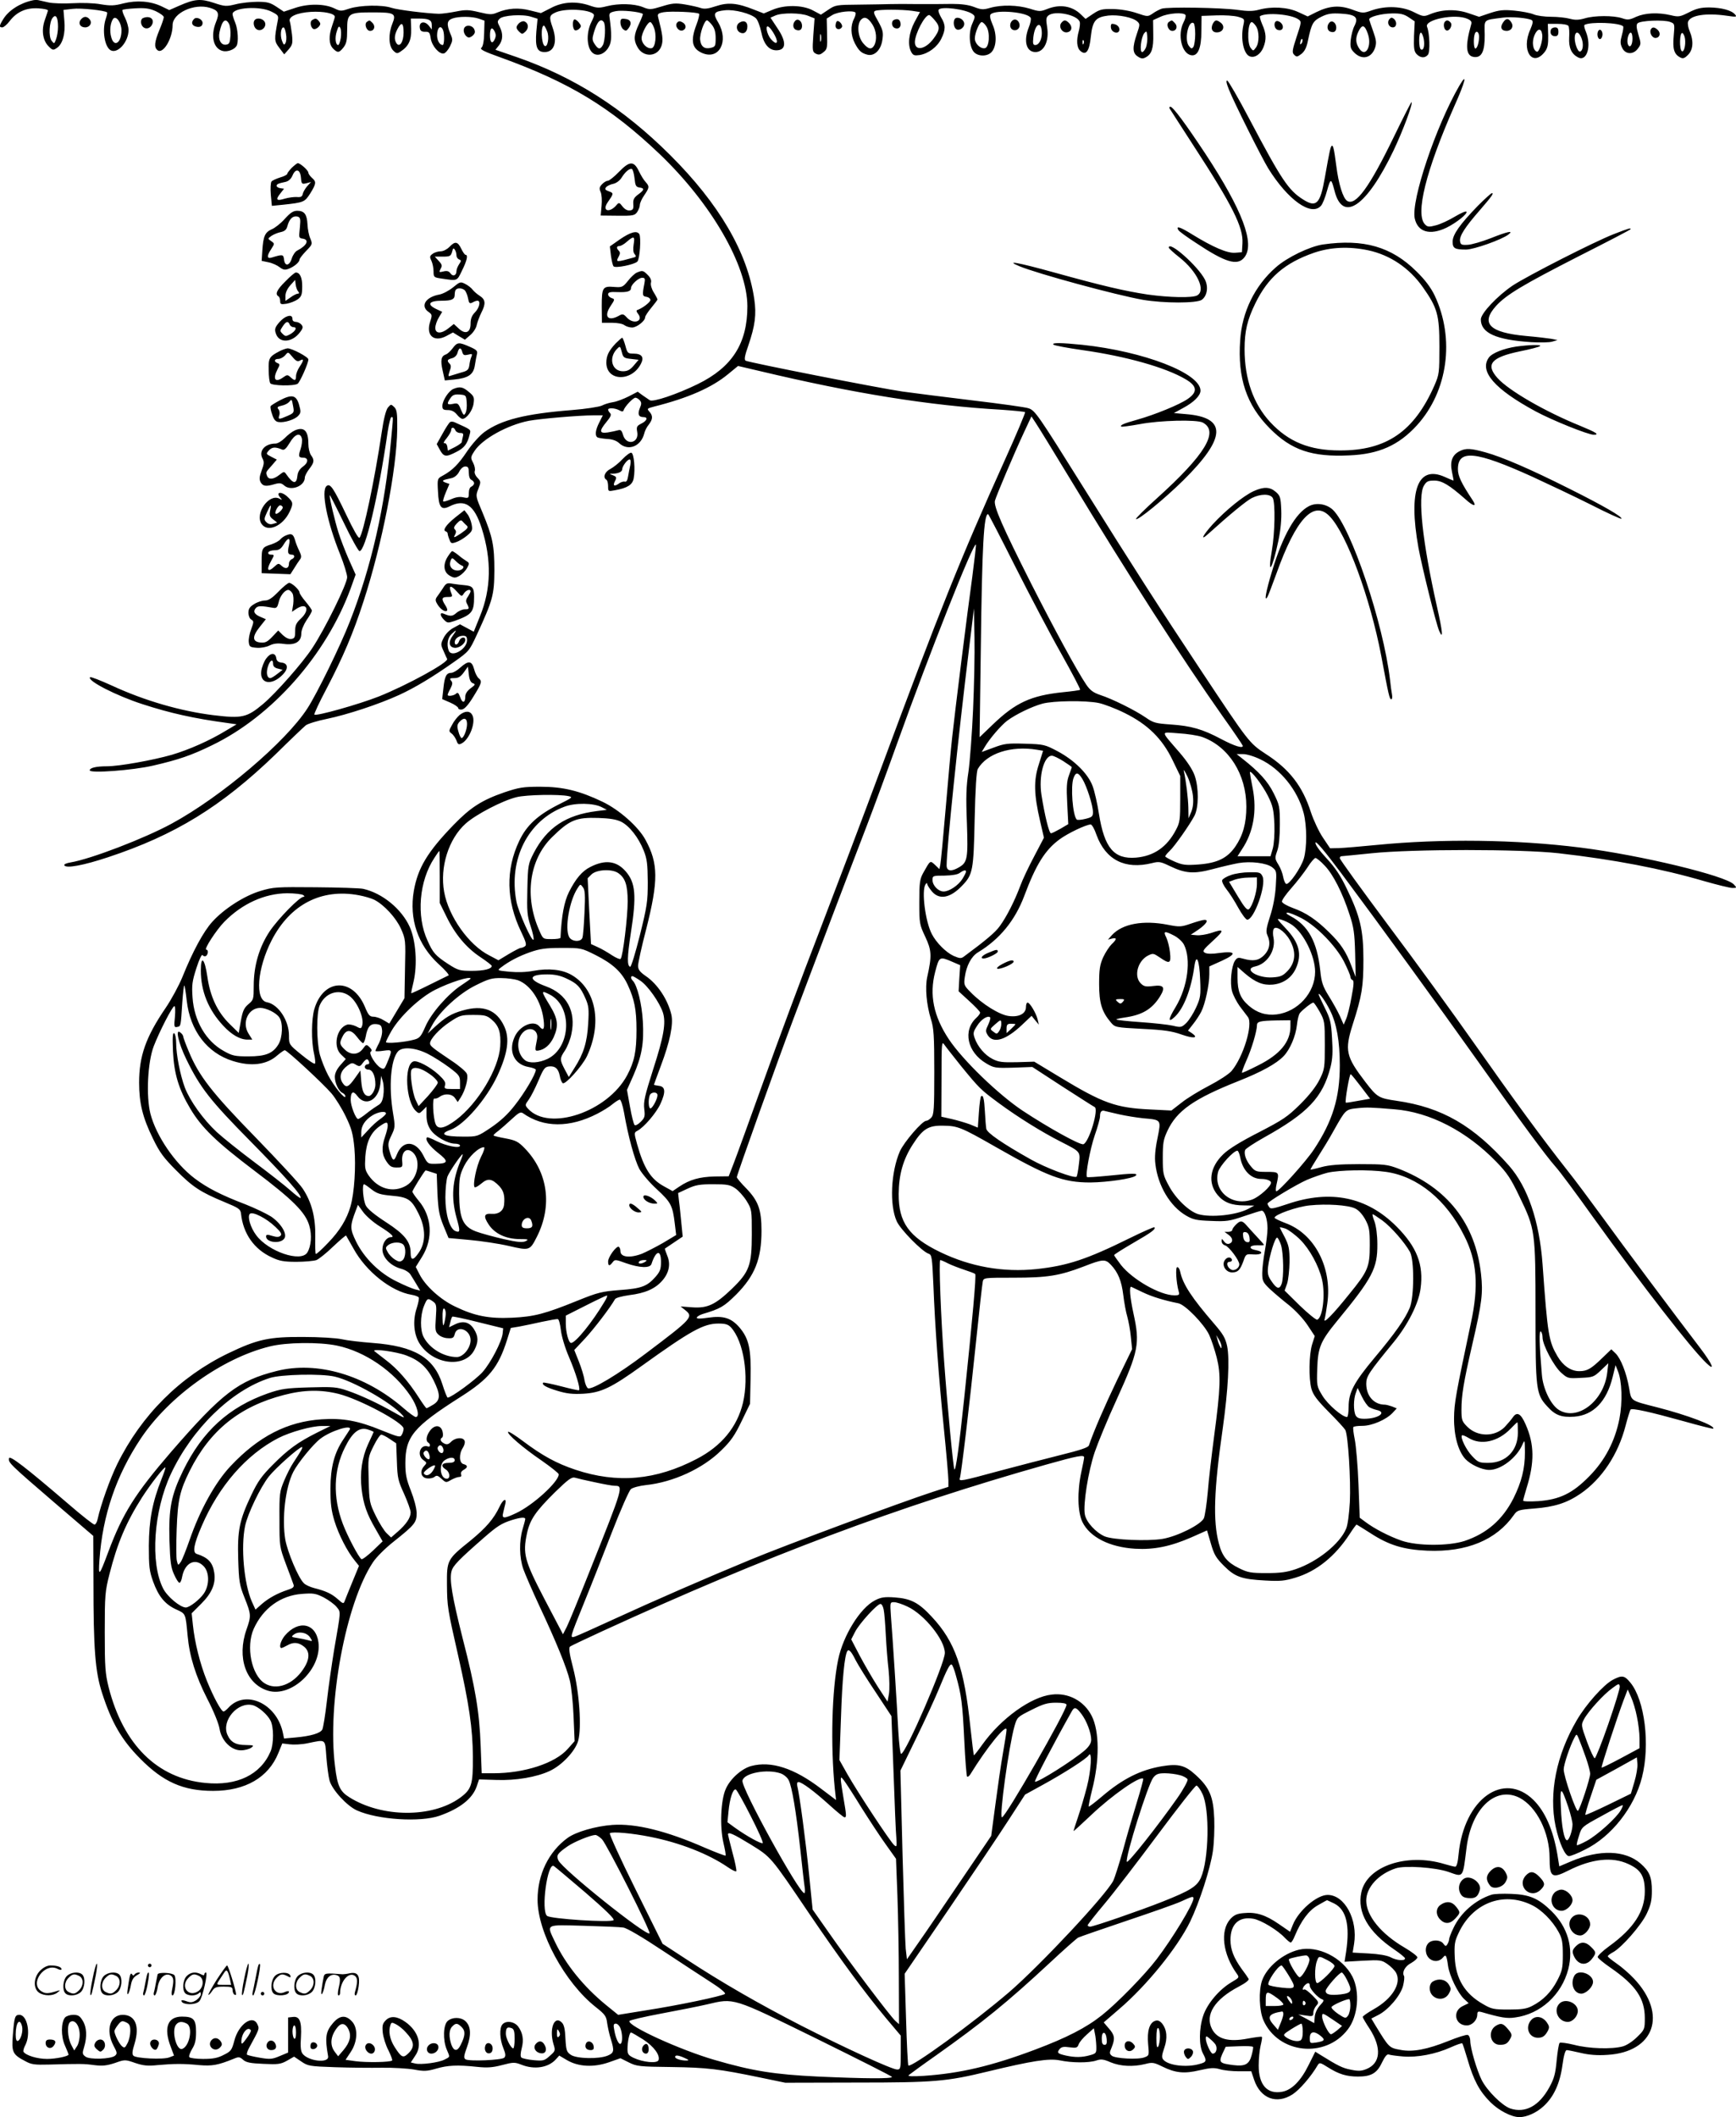 <svg version="1.0" xmlns="http://www.w3.org/2000/svg"
  viewBox="0 0 984.626 1200.519"
 preserveAspectRatio="xMidYMid meet">
<g transform="translate(-0.099,1200.525) scale(0.1,-0.1)"
fill="#000000" stroke="none">
<path d="M185 12003 c-70 -15 -136 -57 -166 -107 -23 -37 -24 -46 -5 -46 8 0
27 16 42 36 40 52 93 76 162 72 31 -2 56 -7 55 -13 -1 -5 -10 -30 -18 -54 -20
-56 -12 -115 22 -149 22 -22 26 -23 46 -9 33 21 50 82 43 154 l-5 62 52 6 c45
6 184 -9 195 -20 3 -2 -1 -18 -7 -36 -22 -64 -7 -160 28 -179 40 -21 101 48
101 115 0 17 -9 48 -20 70 -11 21 -17 41 -14 44 3 3 36 7 73 9 53 3 79 0 115
-16 25 -12 46 -27 46 -34 0 -7 -11 -40 -25 -73 -28 -68 -31 -98 -11 -114 31
-26 86 65 86 142 0 68 122 125 211 98 49 -15 56 -30 35 -81 -32 -79 -15 -151
39 -164 25 -6 64 7 77 28 13 19 9 95 -7 133 -8 19 -15 41 -15 48 0 38 156 48
221 14 38 -19 41 -23 35 -52 -20 -106 -20 -115 9 -153 l28 -37 25 28 c22 26
24 35 19 85 -4 31 -9 64 -12 73 -11 27 39 50 120 55 71 4 135 -9 135 -28 0 -4
-7 -27 -15 -50 -21 -59 -19 -106 5 -130 26 -26 34 -25 59 6 17 22 21 41 21
100 0 94 7 99 147 99 122 0 133 -6 109 -65 -23 -58 -21 -125 5 -151 18 -18 23
-19 42 -6 46 30 62 65 60 128 l-2 59 43 0 c60 0 76 -8 76 -37 l0 -25 -18 23
c-24 28 -55 20 -50 -13 2 -17 9 -23 30 -23 23 1 27 -4 32 -38 7 -43 48 -90 74
-85 9 2 25 20 35 40 16 34 17 39 2 73 -22 53 -19 74 11 85 34 13 113 13 152
-1 l31 -11 -2 -71 c-1 -47 -7 -76 -16 -83 -10 -8 15 -21 105 -53 396 -143 626
-283 906 -549 293 -280 497 -632 498 -863 0 -211 -86 -346 -282 -442 -119 -58
-255 -104 -272 -91 -7 5 -26 18 -41 28 l-27 20 -52 -27 c-28 -14 -67 -29 -87
-32 -21 -3 -50 -12 -65 -20 -16 -7 -92 -19 -169 -25 -264 -21 -401 -55 -497
-125 -26 -19 -69 -67 -97 -108 -50 -75 -84 -109 -139 -139 -30 -16 -31 -17
-27 -88 4 -92 18 -110 66 -86 87 44 140 8 182 -124 57 -179 54 -345 -10 -500
l-35 -87 -39 21 -39 21 -37 -20 c-23 -12 -45 -35 -56 -57 -17 -35 -17 -38 0
-75 9 -21 18 -41 20 -44 11 -19 -227 -149 -387 -213 -114 -45 -356 -113 -366
-103 -3 3 28 70 70 149 92 176 150 311 209 494 105 322 188 745 191 976 1 91
-2 110 -17 125 -18 17 -19 17 -36 -3 -11 -14 -24 -64 -35 -140 -40 -270 -105
-577 -126 -598 -6 -6 -35 46 -75 130 -74 155 -91 180 -112 163 -32 -27 3 -204
77 -387 22 -55 40 -114 40 -130 0 -37 -126 -294 -198 -402 -55 -84 -205 -254
-278 -316 -93 -78 -120 -84 -284 -64 -185 23 -389 82 -573 167 -66 30 -122 52
-125 48 -19 -19 149 -105 298 -153 157 -51 291 -81 484 -107 l49 -7 -59 -35
c-93 -57 -211 -109 -309 -138 -109 -31 -298 -65 -368 -65 -62 0 -97 -9 -97
-23 0 -18 244 0 360 27 143 33 217 58 335 116 339 164 645 510 784 886 l29 81
-39 87 c-21 48 -48 118 -59 154 -20 63 -51 195 -49 210 0 4 36 -66 79 -155 43
-90 84 -163 90 -163 33 0 106 305 160 678 7 45 16 82 21 82 11 0 11 9 -2 -130
-34 -377 -111 -717 -234 -1030 -53 -136 -185 -406 -240 -491 -123 -191 -490
-502 -770 -654 -156 -85 -460 -201 -573 -220 -25 -4 -40 -11 -36 -17 11 -18
108 0 247 46 381 126 643 287 950 583 83 82 161 156 172 165 11 9 66 26 121
37 115 24 292 82 410 136 89 41 189 101 312 188 82 58 85 61 128 154 90 195
98 224 99 363 0 142 -10 191 -67 328 -40 94 -40 95 -24 135 15 39 15 42 -5 63
-13 14 -19 30 -15 39 3 9 -1 30 -10 47 -15 28 -14 32 9 67 45 68 186 146 307
170 64 12 286 31 366 31 l54 0 -20 -40 c-22 -43 -26 -75 -10 -85 5 -3 30 -7
55 -9 29 -1 53 -10 67 -23 51 -48 124 -20 143 54 3 15 15 38 26 51 23 30 24
50 3 73 -15 17 -13 18 28 29 191 48 326 107 419 184 l56 46 124 -29 c533 -127
963 -196 1368 -219 72 -5 133 -11 136 -14 3 -2 -49 -126 -116 -274 -251 -557
-368 -849 -704 -1754 -95 -256 -252 -670 -348 -920 -97 -250 -238 -630 -315
-845 -77 -214 -153 -424 -169 -465 l-29 -75 -79 -1 c-86 -2 -143 -18 -202 -58
l-37 -25 -49 27 c-75 41 -114 102 -153 241 -17 62 -17 64 2 74 38 20 107 101
131 153 31 68 28 98 -9 102 -16 2 -28 5 -28 6 0 2 18 50 39 107 52 138 72 236
60 290 -20 85 -77 173 -146 220 -33 23 -43 36 -43 58 0 15 20 108 46 207 70
276 69 373 -4 507 -40 74 -148 170 -244 216 -130 62 -223 85 -353 85 -98 0
-120 -4 -204 -32 -127 -44 -191 -85 -287 -184 -148 -153 -203 -244 -226 -375
-27 -159 23 -306 140 -414 37 -33 63 -63 57 -65 -5 -2 -55 -27 -110 -54 -54
-27 -100 -48 -101 -47 -2 1 4 31 13 67 22 96 13 231 -22 309 -46 102 -156 192
-264 216 -18 4 -140 8 -270 9 -223 2 -240 1 -313 -21 -93 -28 -207 -102 -273
-175 -50 -55 -111 -168 -169 -312 -19 -47 -62 -127 -96 -177 -112 -164 -150
-273 -150 -423 0 -115 20 -198 78 -316 38 -79 61 -110 132 -181 94 -95 139
-124 274 -180 82 -34 91 -40 94 -66 12 -113 74 -202 175 -248 42 -20 68 -25
139 -25 48 0 99 5 114 10 14 6 57 40 95 77 38 36 71 64 73 62 1 -2 20 -35 42
-74 71 -130 214 -243 330 -262 19 -3 37 -10 40 -15 3 -4 -2 -31 -11 -59 -25
-74 -17 -156 20 -209 80 -116 255 -132 307 -29 23 44 23 76 -2 116 -25 41 -61
51 -107 29 l-35 -17 7 28 c3 15 9 30 11 32 2 3 68 -11 147 -31 l142 -35 -3
-29 c-5 -46 -67 -166 -114 -219 -37 -42 -177 -145 -198 -145 -3 0 -17 34 -30
76 -48 151 -159 216 -395 234 -66 5 -145 14 -175 21 -31 7 -127 13 -220 13
-193 1 -259 -13 -425 -93 -273 -132 -492 -350 -629 -628 -40 -81 -94 -232
-111 -311 -3 -17 -12 -32 -18 -32 -7 0 -73 52 -147 116 -247 212 -335 279
-338 260 -5 -24 5 -34 255 -249 l223 -191 1 -256 c0 -388 10 -514 49 -635 54
-167 110 -265 215 -371 131 -133 244 -184 415 -184 183 0 314 76 370 215 l22
54 42 -5 c22 -3 68 -1 101 6 107 22 99 27 107 -77 4 -51 12 -112 18 -134 14
-52 99 -145 156 -170 118 -53 360 -68 468 -30 116 41 187 97 211 167 l13 39
99 -3 c110 -4 227 16 302 51 69 32 144 112 161 170 21 76 7 278 -29 416 -21
80 -25 113 -17 119 6 5 87 43 180 86 937 430 1678 708 2520 946 181 51 216 57
216 41 0 -5 -7 -43 -16 -83 -24 -113 -21 -226 6 -283 42 -86 153 -143 300
-152 107 -6 200 13 319 65 l88 39 22 -75 c18 -63 30 -82 74 -126 63 -63 101
-76 234 -83 85 -5 112 -2 171 16 121 36 227 122 309 249 18 28 36 52 38 52 2
0 37 -22 78 -48 104 -68 187 -94 324 -100 222 -9 390 60 490 202 19 27 25 30
114 37 116 9 186 31 264 84 121 83 214 223 256 386 12 46 25 87 28 91 9 10
111 -13 302 -66 89 -25 164 -44 167 -42 15 16 -146 77 -318 121 -153 39 -146
34 -159 109 -15 87 -48 169 -77 197 l-24 23 -53 -51 c-62 -60 -84 -73 -129
-73 -47 0 -92 31 -123 84 -50 86 -56 119 -85 523 -18 244 -84 437 -190 558
-202 228 -380 331 -637 368 -103 15 -111 20 -178 107 -111 145 -118 179 -72
325 53 164 61 216 61 370 0 167 -19 246 -94 400 -35 74 -66 120 -115 173 -41
44 -65 78 -63 89 2 12 52 -47 149 -177 215 -288 548 -747 774 -1065 236 -333
383 -533 439 -596 23 -25 118 -153 212 -285 281 -391 556 -745 643 -828 53
-51 35 -7 -34 84 -138 180 -446 592 -558 747 -65 89 -154 209 -199 265 -144
183 -300 396 -523 713 -120 171 -341 475 -492 676 -150 201 -273 371 -273 378
0 6 4 11 10 11 5 0 83 8 172 17 234 24 842 24 1058 0 316 -36 583 -87 826
-158 74 -21 146 -39 161 -39 25 0 26 1 8 20 -45 49 -528 166 -870 209 -365 46
-789 51 -1155 15 -91 -9 -187 -17 -215 -18 l-50 -1 -41 61 c-23 34 -53 99 -68
144 -47 147 -122 244 -256 330 -93 61 -97 66 -365 470 -239 360 -384 586 -668
1040 -262 419 -275 437 -312 450 -16 6 -160 26 -320 45 -159 19 -337 42 -395
50 -127 18 -874 165 -890 175 -9 6 -5 28 15 85 39 114 47 177 34 265 -39 265
-199 539 -477 816 -266 265 -542 441 -869 555 l-122 42 20 25 c23 30 24 67 4
106 -14 27 -14 31 0 45 19 20 132 27 179 11 l36 -11 -7 -73 c-7 -88 4 -116 47
-116 55 0 74 58 45 140 -21 60 -19 69 20 86 63 26 215 13 215 -18 0 -5 -6 -21
-14 -36 -34 -67 -27 -160 14 -182 28 -15 66 4 85 41 16 29 16 71 3 168 -3 22
2 26 36 33 34 7 141 -4 153 -16 2 -1 -8 -27 -22 -57 -29 -62 -31 -89 -10 -128
33 -65 119 -60 139 8 9 31 5 61 -20 158 -5 19 -1 23 31 29 40 7 191 1 201 -9
3 -3 -3 -31 -15 -62 -35 -92 -25 -136 34 -161 96 -40 151 68 90 173 -32 53
-26 63 38 70 52 6 149 -19 176 -46 10 -10 23 -45 30 -79 13 -66 43 -102 85
-102 57 0 59 48 6 126 l-39 59 27 12 c38 17 146 16 188 -2 l35 -14 -7 -95 c-6
-88 -5 -95 14 -105 16 -8 25 -7 43 8 22 17 23 25 21 105 l-2 86 32 20 c32 19
117 28 131 14 3 -4 0 -19 -8 -35 -21 -39 -19 -93 4 -138 23 -44 37 -57 72 -66
40 -10 78 28 85 87 6 40 2 54 -24 102 -26 45 -29 55 -16 60 21 8 149 8 207 0
l46 -7 -31 -57 c-33 -63 -40 -129 -19 -169 11 -20 18 -22 48 -18 51 9 100 46
123 93 25 51 25 78 -1 120 -11 19 -18 38 -14 44 13 21 153 3 191 -24 17 -13
17 -15 0 -54 -23 -50 -18 -132 9 -162 24 -26 76 -26 100 0 28 31 31 99 6 155
-14 33 -18 52 -11 59 29 29 214 12 227 -21 3 -7 -2 -31 -11 -53 -31 -78 -14
-140 38 -140 49 0 79 64 66 142 -7 44 -6 55 8 66 38 29 164 3 177 -37 3 -9 0
-32 -5 -51 -15 -53 -12 -95 8 -113 32 -29 52 -3 60 81 10 90 27 110 99 119 57
6 139 -10 165 -34 15 -14 15 -18 -3 -70 -26 -77 -25 -109 5 -128 19 -13 29
-14 45 -5 34 18 45 50 43 133 l-1 78 42 19 c44 21 132 27 142 10 3 -5 -2 -24
-11 -41 -36 -70 -11 -179 44 -187 37 -6 57 40 57 137 l1 86 84 3 c47 2 102 -2
123 -8 37 -11 38 -12 30 -48 -17 -79 2 -166 38 -177 27 -9 59 12 75 50 19 46
17 82 -6 132 -10 24 -16 44 -12 47 39 22 178 10 218 -19 17 -12 17 -16 -11
-99 -25 -77 -27 -89 -13 -102 13 -13 17 -12 41 6 18 15 29 36 37 78 20 94 28
109 77 133 35 17 57 20 109 17 84 -5 101 -21 78 -68 -10 -18 -19 -55 -22 -81
-4 -41 -1 -51 21 -73 44 -43 97 -30 117 28 9 28 7 44 -10 92 -12 33 -22 63
-23 68 -4 15 66 34 129 35 48 1 68 -4 95 -22 l34 -23 -4 -82 c-2 -69 0 -87 14
-103 22 -23 48 -25 65 -4 13 16 10 121 -5 158 -17 41 161 77 230 45 20 -9 25
-17 20 -32 -35 -123 -30 -179 17 -184 43 -5 61 33 60 127 -2 90 -10 81 101 96
50 7 145 -2 166 -14 8 -6 6 -19 -8 -52 -55 -119 12 -220 83 -126 15 21 19 41
18 92 l-2 65 54 0 c33 0 58 -5 63 -12 4 -7 6 -37 4 -66 -3 -57 12 -92 50 -112
50 -27 78 64 45 145 -8 19 -12 36 -8 39 33 19 198 13 219 -8 3 -3 0 -25 -7
-50 -10 -36 -10 -49 2 -73 18 -37 63 -39 89 -3 18 24 18 28 3 78 -12 40 -13
57 -5 65 16 16 149 21 184 8 27 -10 27 -11 21 -79 -7 -74 2 -104 36 -122 16
-9 25 -6 45 14 29 29 33 78 10 133 -9 20 -13 44 -10 54 12 38 102 52 220 35
54 -8 59 -7 47 7 -20 24 -77 39 -146 40 -48 0 -73 -6 -116 -28 -50 -25 -58
-27 -103 -16 -73 17 -146 13 -196 -9 -38 -18 -49 -19 -80 -8 -49 16 -156 16
-212 -1 -35 -10 -55 -10 -85 -2 -21 6 -69 11 -105 11 -37 0 -82 6 -100 14 -19
8 -68 17 -109 21 -62 6 -86 3 -138 -14 l-62 -21 -62 21 c-71 24 -149 21 -215
-6 -36 -15 -40 -15 -92 11 -66 34 -158 38 -238 11 -51 -18 -53 -18 -113 4 -71
26 -129 22 -204 -15 l-48 -24 -54 25 c-61 28 -150 33 -223 13 -33 -9 -64 -9
-120 -1 -94 13 -397 18 -431 7 -14 -5 -37 -17 -52 -28 -27 -18 -28 -18 -90 3
-38 13 -91 22 -134 23 -62 1 -75 -2 -113 -27 l-43 -29 -27 26 c-50 48 -119 59
-191 30 -38 -15 -45 -15 -98 2 -69 21 -160 23 -224 5 -41 -12 -52 -11 -93 5
-32 12 -72 17 -124 17 -42 -1 -128 -1 -191 -1 -63 1 -135 1 -160 0 -25 -1
-105 -2 -177 -3 -128 -1 -134 -2 -174 -29 l-42 -28 -45 24 c-60 32 -162 33
-231 3 l-48 -20 -54 21 c-97 39 -149 43 -218 20 -45 -15 -66 -17 -86 -10 -14
5 -54 14 -89 20 -55 9 -73 7 -131 -11 -63 -19 -69 -20 -108 -4 -50 20 -137 22
-204 5 -43 -11 -56 -11 -98 4 -77 26 -153 21 -219 -14 l-57 -29 -61 15 c-65
17 -127 13 -187 -12 -30 -13 -43 -12 -102 2 -58 14 -76 15 -131 4 -35 -7 -79
-13 -98 -13 -69 2 -233 22 -269 34 -53 18 -177 15 -237 -4 -47 -16 -52 -16
-85 0 -54 27 -146 29 -222 4 l-66 -22 -42 28 c-36 24 -53 28 -108 28 -36 0
-92 -6 -123 -14 -53 -13 -62 -13 -124 8 -76 25 -109 22 -196 -16 l-57 -25 -43
21 c-63 30 -141 36 -217 17 -53 -14 -74 -14 -129 -5 -37 7 -106 9 -158 6 -51
-3 -112 -1 -136 4 -23 5 -50 11 -58 13 -8 2 -24 2 -35 -1z m145 -150 c0 -23
-5 -54 -11 -70 -10 -27 -11 -28 -26 -8 -17 24 -13 106 7 130 18 22 30 2 30
-52z m4974 36 c30 -35 28 -55 -9 -104 -46 -61 -105 -71 -105 -18 1 47 56 153
81 153 4 0 19 -14 33 -31z m-4614 -56 c0 -71 -42 -99 -58 -39 -11 37 -5 83 11
105 17 20 47 -23 47 -66z m4260 32 c22 -35 26 -85 10 -116 -15 -27 -34 -24
-64 12 -30 36 -36 107 -11 133 20 20 40 11 65 -29z m-3650 5 c6 -12 10 -42 8
-68 -3 -40 -6 -47 -25 -50 -29 -4 -46 29 -37 71 14 66 34 84 54 47z m2126 9
c11 -18 7 -104 -5 -128 -15 -28 -27 -27 -47 4 -15 22 -15 32 -4 68 18 61 39
82 56 56z m613 -15 c15 -19 21 -41 21 -75 0 -44 -2 -49 -27 -55 -36 -9 -57 7
-61 46 -3 33 24 110 39 110 4 0 17 -12 28 -26z m-330 -13 c18 -42 10 -115 -12
-119 -26 -5 -57 26 -57 57 0 28 34 91 49 91 5 0 14 -13 20 -29z m1886 5 c23
-34 17 -120 -8 -124 -25 -5 -57 26 -57 55 0 31 26 93 39 93 6 0 18 -11 26 -24z
m1185 -44 c0 -31 -5 -64 -10 -72 -9 -13 -13 -12 -26 5 -27 34 -3 148 27 129 5
-3 9 -31 9 -62z m344 46 c20 -28 20 -97 0 -123 -15 -20 -15 -20 -30 -1 -21 30
-16 146 7 146 4 0 15 -10 23 -22z m-4834 -37 c0 -54 -23 -88 -41 -60 -13 21
-11 46 6 79 23 44 35 37 35 -19z m3620 -4 c0 -37 -17 -67 -37 -67 -13 0 -15 8
-11 45 9 78 47 96 48 22z m-3976 -26 c-4 -23 -10 -41 -15 -41 -15 0 -20 41 -8
77 9 29 13 33 20 20 5 -9 6 -34 3 -56z m1170 37 c14 -32 3 -94 -14 -83 -19 12
-23 115 -4 115 3 0 11 -14 18 -32z m1291 -22 c24 -45 11 -60 -21 -23 -26 30
-35 89 -11 68 8 -6 22 -26 32 -45z m3364 8 c24 -68 -11 -135 -46 -88 -23 32
-26 61 -8 99 21 44 36 41 54 -11z m-6136 -1 c4 -20 2 -43 -3 -52 -7 -13 -11
-11 -20 14 -11 30 -6 75 9 75 5 0 11 -16 14 -37z m891 21 c9 -23 7 -84 -2 -84
-17 0 -32 25 -32 55 0 44 21 62 34 29z m293 -51 c-13 -30 -27 -20 -27 21 0 42
11 52 26 24 8 -16 9 -28 1 -45z m5941 27 c5 -33 -17 -102 -30 -98 -23 8 -30
55 -14 93 17 40 39 43 44 5z m-2247 -73 c-6 -15 -16 -27 -22 -27 -16 0 -6 85
12 107 13 15 14 13 17 -18 2 -19 -2 -47 -7 -62z m1889 60 c0 -33 -11 -67 -21
-67 -10 0 -12 60 -3 84 8 21 24 10 24 -17z m-3733 -24 c-3 -10 -5 -2 -5 17 0
19 2 27 5 18 2 -10 2 -26 0 -35z m3419 12 c7 -39 -1 -69 -16 -60 -13 8 -13 95
0 95 5 0 12 -16 16 -35z m894 6 c14 -34 10 -73 -7 -78 -7 -3 -17 13 -24 36
-19 64 7 100 31 42z m290 -5 c0 -38 -16 -57 -26 -32 -8 21 3 66 16 66 6 0 10
-15 10 -34z m298 0 c5 -38 -6 -78 -18 -71 -15 10 -13 108 3 103 6 -3 13 -17
15 -32z m-2176 -28 c-8 -8 -9 -4 -5 13 4 13 8 18 11 10 2 -7 -1 -18 -6 -23z
m-1235 0 c-3 -8 -6 -5 -6 6 -1 11 2 17 5 13 3 -3 4 -12 1 -19z m-2517 -2023
c10 -12 10 -21 0 -44 -14 -35 -7 -51 21 -51 28 0 19 -22 -15 -38 -23 -12 -26
-18 -21 -46 12 -63 -61 -80 -80 -18 -8 27 -13 32 -30 27 -11 -3 -37 -9 -57
-12 -48 -7 -50 8 -7 60 24 29 29 41 20 50 -6 6 -11 15 -11 19 0 12 38 10 63
-3 16 -9 22 -9 25 0 7 22 54 71 67 71 7 0 18 -7 25 -15z m2442 -448 c325 -537
632 -1015 864 -1344 63 -88 114 -164 114 -167 0 -16 -46 -2 -122 38 -107 57
-171 75 -287 83 -84 6 -98 9 -141 39 -61 42 -190 106 -258 128 -41 14 -58 27
-80 59 -51 75 -182 316 -312 572 -163 323 -214 439 -206 471 8 29 104 257 165
388 l42 90 25 -38 c14 -21 103 -165 196 -319z m-3412 38 c0 -22 6 -38 15 -41
8 -4 15 -12 15 -19 0 -7 -7 -15 -15 -19 -9 -3 -15 -18 -15 -36 0 -30 -2 -31
-31 -25 -21 5 -44 1 -70 -11 -22 -9 -42 -15 -44 -12 -3 3 4 26 15 52 l20 47
-23 8 c-24 10 -18 14 35 25 17 4 34 18 43 36 9 18 23 30 35 30 16 0 20 -7 20
-35z m3099 -532 c83 -164 200 -387 262 -496 61 -109 109 -200 106 -203 -2 -3
-47 -9 -98 -14 -181 -19 -268 -59 -398 -184 l-74 -71 7 510 c7 571 17 755 41
755 3 0 72 -134 154 -297z m-244 -63 c-28 -201 -98 -760 -114 -910 -6 -52 -22
-230 -36 -395 -14 -165 -28 -311 -31 -324 l-5 -24 -25 24 c-28 26 -26 27 -67
-46 -19 -35 -22 -55 -22 -165 0 -121 1 -127 34 -197 36 -77 38 -107 11 -228
-13 -60 -4 -158 21 -239 16 -50 19 -92 19 -299 0 -210 -2 -243 -17 -259 -9
-10 -21 -18 -28 -18 -23 0 -126 -120 -150 -173 -51 -117 -60 -304 -18 -397 21
-47 145 -173 181 -184 18 -6 20 -20 27 -179 9 -230 29 -512 60 -818 14 -138
25 -268 25 -288 l0 -37 -87 -28 c-170 -55 -841 -304 -1038 -386 -254 -105
-534 -227 -778 -339 -106 -49 -203 -92 -215 -96 -30 -9 -31 -12 55 200 36 88
105 264 154 390 49 127 98 237 108 246 11 9 49 19 85 23 154 16 323 93 428
197 54 52 77 86 115 165 l48 99 3 142 c4 169 -9 227 -63 291 -47 54 -91 68
-179 55 -47 -7 -65 -6 -63 1 2 6 17 15 33 20 101 30 121 42 190 110 106 107
144 201 144 362 0 120 -18 169 -86 240 -30 30 -54 59 -54 64 0 13 236 672 322
900 38 102 132 349 208 550 76 201 170 446 208 545 38 99 117 313 175 475 179
499 429 1131 443 1117 2 -2 -8 -86 -21 -187z m5 -750 c-6 -135 -18 -292 -26
-350 -13 -83 -15 -145 -9 -291 7 -203 3 -224 -45 -252 -44 -26 -70 -22 -70 11
0 93 65 723 127 1227 l28 230 3 -165 c2 -91 -2 -275 -8 -410z m-2951 421 c-26
-35 -22 -65 9 -69 25 -4 62 23 62 45 0 21 -28 15 -35 -7 -7 -22 -25 -27 -25
-7 0 20 22 37 47 37 18 0 23 -6 23 -25 0 -51 -88 -101 -104 -59 -13 33 -6 74
16 94 30 28 32 25 7 -9z m3663 -382 c29 -6 96 -31 148 -57 130 -64 213 -145
272 -268 l43 -89 0 -130 c0 -117 -2 -134 -24 -175 -51 -98 -125 -149 -227
-158 -125 -10 -179 55 -210 248 -9 58 -25 129 -36 158 -26 70 -104 147 -200
198 -70 37 -78 39 -183 42 -99 3 -117 1 -178 -22 l-68 -25 18 30 c28 47 91
120 126 147 48 36 141 81 200 97 63 17 245 19 319 4z m588 -193 c150 -54 250
-211 250 -395 0 -94 -19 -163 -63 -227 -46 -66 -103 -93 -210 -101 -71 -5 -89
-3 -135 17 -28 12 -52 26 -52 29 0 4 11 18 25 31 28 26 113 147 141 200 24 47
25 158 1 227 -12 34 -42 80 -85 130 -112 130 -111 117 -7 110 50 -3 110 -12
135 -21z m-939 -72 l36 -6 -24 -77 c-30 -91 -28 -170 7 -321 l22 -95 -55 -105
c-31 -58 -67 -134 -80 -170 -32 -85 -77 -174 -116 -227 -25 -35 -80 -81 -203
-172 -16 -12 -24 -11 -59 4 -43 20 -98 75 -123 124 -37 71 -59 245 -36 281 6
9 10 10 10 3 0 -6 12 -25 26 -42 42 -50 104 -39 171 31 62 64 66 86 72 378 4
173 10 272 18 285 51 88 188 133 334 109z m1267 -54 c115 -54 213 -175 247
-305 19 -74 19 -197 1 -258 -16 -53 -83 -150 -100 -144 -6 2 -13 19 -17 39 -3
19 -15 51 -27 70 -21 34 -21 38 -7 78 10 28 15 80 15 150 0 103 -2 110 -35
177 -33 67 -83 122 -176 195 l-34 27 35 0 c19 1 63 -12 98 -29z m-1116 -11
c26 -17 48 -32 48 -34 0 -1 -7 -22 -16 -46 -13 -35 -15 -67 -10 -160 l6 -117
-44 -26 c-25 -14 -49 -26 -54 -26 -11 0 -36 103 -54 217 -17 107 14 223 59
223 9 0 38 -14 65 -31z m735 -197 c4 -39 0 -68 -10 -92 l-15 -35 -1 60 c-1 53
-13 153 -26 210 -3 11 7 -4 21 -33 14 -30 28 -79 31 -110z m426 -1 c28 -57 32
-78 36 -159 2 -55 -2 -112 -9 -138 l-13 -44 -93 0 -94 0 25 39 c65 97 86 217
61 346 -9 44 -16 85 -16 90 1 21 72 -72 103 -134z m-1053 97 c25 -41 60 -150
60 -188 0 -24 -5 -29 -42 -38 -24 -6 -46 -8 -50 -4 -23 23 -36 190 -18 236 13
35 26 33 50 -6z m-2916 -97 c28 -6 25 -8 -55 -48 -117 -59 -181 -117 -223
-206 -78 -164 -74 -339 10 -514 29 -60 33 -77 22 -84 -7 -5 -18 -9 -24 -9 -5
0 -36 -16 -68 -35 l-58 -35 -51 27 c-116 58 -232 221 -257 361 -25 140 25 300
122 387 58 52 210 131 289 150 56 14 241 17 293 6z m190 -63 l29 -15 -57 -7
c-176 -22 -283 -94 -358 -238 -31 -61 -33 -68 -36 -205 -3 -126 -1 -150 18
-208 12 -36 20 -71 17 -78 -7 -18 -86 157 -97 216 -46 240 66 461 273 538 61
23 165 21 211 -3z m109 -82 c47 -23 99 -89 129 -164 19 -48 22 -76 23 -178 0
-111 -4 -137 -45 -303 -25 -99 -49 -179 -55 -178 -18 6 -17 55 4 192 33 212
27 285 -30 350 -52 59 -116 67 -200 24 -46 -23 -82 -65 -121 -142 -27 -55 -42
-132 -48 -259 0 -5 -22 -8 -50 -8 -49 0 -49 0 -70 48 -86 193 -58 402 72 530
100 98 136 113 263 109 63 -2 101 -8 128 -21z m2697 -75 c52 -142 162 -198
315 -160 39 10 49 8 97 -15 91 -44 138 -48 248 -19 52 14 118 29 145 34 69 12
160 1 192 -24 25 -20 25 -23 20 -106 -3 -53 -15 -119 -32 -170 -22 -68 -25
-89 -16 -108 20 -43 13 -82 -18 -114 -31 -31 -62 -36 -119 -20 -28 8 -34 7
-47 -12 -20 -32 -29 -125 -16 -173 6 -22 26 -60 43 -84 18 -24 39 -51 47 -62
30 -41 -26 -226 -93 -306 -16 -18 -71 -54 -127 -83 -54 -28 -125 -71 -156 -96
l-58 -45 -120 6 c-195 9 -268 35 -514 184 l-144 87 -98 -3 c-83 -2 -105 1
-138 18 -44 22 -85 70 -102 119 -10 28 -8 36 15 71 23 36 60 59 73 46 3 -3 -2
-21 -11 -41 -16 -33 -16 -38 -2 -61 32 -48 102 -27 194 60 l54 51 20 -25 21
-25 -7 30 c-9 36 -44 95 -57 95 -5 0 -9 -11 -9 -25 0 -38 -40 -59 -98 -51 -53
7 -151 68 -216 135 -37 37 -39 42 -33 85 9 65 37 118 75 141 123 74 210 181
262 319 67 179 118 261 201 322 48 35 149 83 176 84 7 0 22 -26 33 -59z
m-3725 -238 l0 -148 37 -75 c49 -102 114 -179 192 -231 36 -24 66 -47 66 -51
0 -17 -43 -28 -113 -28 -69 0 -78 3 -133 38 -73 48 -87 63 -118 133 -65 140
-48 339 39 470 14 22 26 39 28 39 1 0 2 -66 2 -147z m5019 64 c48 -49 102
-156 141 -277 24 -72 29 -106 32 -220 l3 -135 -24 63 c-30 80 -61 127 -128
192 -71 70 -130 110 -203 136 -33 12 -61 28 -63 36 -2 8 23 43 54 78 31 35 72
88 91 117 18 29 39 53 45 53 6 0 30 -19 52 -43z m-4006 -43 c39 -27 53 -68 53
-161 0 -87 -27 -312 -40 -325 -3 -4 -26 5 -50 21 -24 16 -60 37 -81 46 l-37
17 -10 186 -9 187 23 23 c30 27 116 31 151 6z m1972 9 c0 -5 -9 -23 -20 -41
-23 -37 -75 -72 -107 -72 -30 0 -63 34 -63 65 0 24 2 25 68 25 43 1 74 6 86
15 22 16 36 19 36 8z m-2164 -234 c-3 -69 -8 -133 -12 -142 -9 -25 -61 -22
-75 5 -26 48 1 206 48 277 15 24 16 24 30 5 12 -15 14 -43 9 -145z m-1596 101
c9 -6 10 -10 3 -10 -23 0 -143 -123 -192 -195 -60 -90 -91 -196 -91 -310 0
-75 -1 -80 -30 -104 -25 -21 -33 -39 -43 -95 l-12 -68 -52 51 c-69 68 -110
155 -126 268 -15 103 -37 125 -37 36 0 -119 43 -224 127 -314 48 -52 96 -79
138 -79 l27 0 -22 35 c-39 63 0 145 67 145 34 0 91 -28 108 -54 22 -30 19
-114 -5 -153 -31 -51 -72 -68 -170 -68 -76 0 -91 3 -139 30 -102 56 -169 171
-178 304 -5 71 -2 92 22 167 16 50 31 81 35 73 4 -6 13 -8 19 -5 13 9 15 36 2
36 -16 0 57 112 102 158 101 103 229 161 357 162 41 0 82 -5 90 -10z m315 -1
c33 -6 73 -18 89 -26 56 -29 123 -102 151 -164 26 -59 27 -64 23 -227 l-3
-167 -43 -72 -43 -72 -32 19 c-17 11 -44 20 -58 20 -21 0 -29 9 -48 55 -70
168 -235 162 -287 -11 -17 -57 -18 -184 -2 -253 6 -28 9 -54 5 -57 -4 -4 -38
19 -77 51 -70 57 -70 57 -70 108 0 85 -60 177 -125 189 -69 12 -56 191 27 352
105 203 282 294 493 255z m5349 -131 c85 -45 192 -155 239 -244 20 -40 37 -79
37 -87 0 -8 5 -17 12 -19 9 -3 8 -27 -6 -99 -9 -52 -23 -107 -31 -124 l-13
-30 -22 50 c-13 28 -41 78 -63 113 -33 54 -41 75 -48 145 -18 163 -68 254
-168 307 -24 13 -30 19 -17 20 10 0 46 -14 80 -32z m-54 -38 c66 -47 130 -177
130 -265 0 -119 -98 -227 -218 -242 -61 -7 -112 9 -159 50 -47 41 -63 82 -63
157 l0 62 41 -36 c61 -52 104 -69 159 -64 60 6 107 39 131 92 36 80 19 146
-58 227 -53 56 -54 58 -24 49 17 -5 44 -18 61 -30z m-15 -83 c38 -65 35 -126
-8 -174 -29 -31 -41 -37 -88 -40 -85 -6 -169 47 -99 62 69 15 118 92 104 163
-4 17 -4 38 0 47 9 26 61 -7 91 -58z m-3935 -88 c97 -49 148 -96 182 -170 37
-80 49 -139 49 -253 0 -123 -12 -181 -53 -258 -111 -208 -443 -320 -562 -190
-18 20 -18 22 4 52 13 18 37 66 55 108 28 67 36 77 59 80 35 4 54 -12 62 -54
3 -19 11 -37 17 -41 15 -9 109 96 136 151 89 189 53 381 -85 462 -54 32 -132
40 -218 24 -41 -8 -91 -9 -136 -5 -69 7 -70 7 -48 24 47 36 101 64 166 87 55
19 87 24 178 24 111 0 112 0 194 -41z m2023 -38 l44 -19 -5 -74 -4 -74 61 -56
c33 -30 61 -59 61 -65 0 -5 -9 -18 -21 -29 -79 -72 -52 -196 56 -259 42 -25
51 -27 153 -24 l108 4 172 -112 c95 -61 176 -113 181 -115 26 -10 -31 -199
-63 -211 -18 -7 -198 93 -345 190 -138 92 -340 287 -419 406 -86 130 -111 251
-77 381 23 88 24 89 98 57z m-2188 -95 c60 -28 77 -46 106 -111 19 -43 21 -61
16 -144 -6 -106 -26 -171 -78 -252 l-32 -51 -23 43 c-29 56 -29 62 1 107 14
21 31 64 37 95 27 127 -26 226 -144 269 -104 38 -101 68 7 68 42 0 75 -7 110
-24z m418 -12 c42 -28 109 -123 128 -181 18 -57 5 -135 -56 -323 -47 -148 -55
-182 -50 -223 5 -42 3 -50 -20 -73 -15 -15 -30 -23 -35 -18 -5 5 -17 52 -26
104 l-17 95 36 81 c48 110 61 183 54 307 -5 97 -32 206 -57 231 -12 12 -13 26
-2 26 4 0 25 -12 45 -26z m-963 12 c0 -2 -23 -18 -50 -36 -76 -49 -173 -159
-206 -235 -25 -57 -33 -67 -64 -75 -53 -15 -160 -24 -160 -14 0 5 14 33 31 63
48 83 161 190 249 234 83 42 200 79 200 63z m268 -9 c73 -27 133 -119 146
-224 7 -54 -1 -66 -24 -38 -32 39 -113 4 -141 -61 -36 -81 -1 -155 79 -169 23
-4 42 -11 42 -16 0 -24 -65 -133 -119 -201 -40 -52 -83 -91 -136 -127 -76 -51
-77 -51 -155 -51 -114 0 -141 15 -73 39 77 28 202 173 264 304 60 129 72 213
40 282 -44 95 -120 124 -237 90 -64 -18 -98 -39 -158 -94 l-39 -36 24 45 c42
79 154 182 248 228 72 36 92 42 145 41 33 0 76 -6 94 -12z m-1878 -116 c19
-170 116 -297 261 -342 104 -33 193 -22 253 32 19 16 38 29 42 29 14 -1 216
-188 265 -245 23 -27 60 -87 81 -131 33 -68 41 -97 49 -180 9 -103 0 -252 -22
-329 -21 -73 -61 -139 -127 -207 -36 -38 -67 -66 -70 -63 -3 2 -4 46 -3 97 2
110 -20 196 -71 273 -18 28 -138 157 -266 289 -249 255 -323 350 -380 488 -18
42 -32 81 -32 86 0 5 -7 16 -17 23 -29 24 -10 -61 35 -153 78 -160 134 -232
362 -463 203 -206 297 -312 285 -323 -2 -2 -28 17 -57 43 -29 26 -121 98 -204
160 -83 62 -179 139 -214 171 -77 72 -152 177 -181 253 -26 70 -49 187 -49
251 0 27 -5 52 -11 56 -9 5 -10 -22 -7 -102 6 -127 32 -214 98 -325 64 -108
148 -189 362 -351 219 -165 291 -237 313 -312 16 -54 11 -117 -11 -153 -36
-58 -221 5 -290 98 -33 44 -51 106 -36 121 15 15 93 -24 145 -74 31 -29 38
-41 29 -50 -8 -8 -21 -9 -47 -1 -28 9 -35 8 -35 -3 0 -35 83 -44 104 -11 17
26 -20 86 -76 124 -27 17 -92 48 -145 69 -134 51 -217 93 -288 147 -111 84
-218 240 -251 367 -25 99 -16 292 19 383 32 83 106 227 117 227 5 0 6 -27 3
-61 -6 -56 -4 -61 13 -57 21 4 20 1 29 141 4 54 9 96 11 94 3 -2 9 -41 14 -86z
m921 28 c46 -32 87 -128 74 -170 -6 -18 -8 -18 -36 -3 -17 8 -39 12 -49 9 -61
-19 -82 -126 -34 -170 l26 -25 -31 -35 c-20 -23 -31 -46 -31 -66 0 -36 23 -84
45 -92 8 -4 15 -12 15 -19 -1 -21 -65 57 -98 120 -17 32 -38 85 -47 117 -19
75 -20 234 -1 279 30 71 108 97 167 55z m1139 6 c129 -67 120 -299 -13 -364
-48 -23 -104 -27 -128 -8 -43 33 -52 108 -18 151 37 47 97 25 86 -31 -13 -66
-13 -68 8 -65 36 6 66 33 86 75 29 65 25 104 -21 180 -52 85 -52 89 0 62z
m4425 -90 c37 -74 55 -174 55 -311 0 -184 -41 -317 -147 -477 -45 -68 -197
-237 -213 -237 -4 0 -4 17 1 38 16 71 16 72 -55 72 -59 0 -66 2 -90 31 -28 33
-41 71 -33 93 3 8 52 40 109 72 246 137 331 226 375 397 12 47 14 87 9 165 -5
90 -10 110 -41 172 -19 38 -35 73 -35 77 1 14 40 -41 65 -92z m-59 -7 c28 -51
29 -58 29 -188 0 -129 -1 -138 -29 -195 -20 -40 -56 -87 -110 -141 -73 -72
-97 -88 -236 -160 -104 -53 -170 -94 -201 -124 -77 -74 -89 -163 -32 -231 35
-42 79 -59 150 -59 l58 -1 -35 -19 c-68 -35 -208 -50 -282 -30 -52 15 -129 88
-168 162 -32 59 -34 69 -34 158 0 82 3 103 26 152 53 115 151 183 403 283 131
52 215 98 257 142 36 38 68 113 75 177 3 29 10 59 17 67 14 18 66 59 76 59 4
0 20 -24 36 -52z m-4698 -43 c43 -36 55 -74 50 -154 -9 -128 -127 -323 -250
-416 -67 -50 -104 -57 -117 -22 -14 37 -19 148 -6 143 6 -2 19 2 30 10 29 21
70 17 87 -8 l15 -22 17 26 c26 40 45 110 35 134 -4 12 -45 47 -91 77 -104 70
-118 81 -118 96 0 24 53 82 112 121 57 38 65 40 133 40 64 0 77 -3 103 -25z
m339 -52 c-2 -16 -4 -5 -4 22 0 28 2 40 4 28 2 -13 2 -35 0 -50z m2553 24 c0
-13 -6 -31 -13 -40 -11 -16 -14 -16 -32 -2 -20 15 -20 15 8 40 35 31 37 31 37
2z m1640 -12 c0 -88 -59 -159 -183 -221 -49 -25 -91 -44 -92 -42 -2 2 9 33 25
69 30 66 60 168 60 200 0 22 17 26 113 28 l77 1 0 -35z m-5152 -22 c2 -18 -6
-49 -17 -72 -12 -22 -21 -43 -21 -45 0 -3 21 -3 46 1 52 7 52 7 18 -75 -12
-29 -16 -32 -34 -22 -29 16 -70 83 -56 92 8 5 5 13 -7 25 -18 17 -19 17 -38
-9 -27 -36 -70 -37 -104 -3 -29 28 -30 36 -10 75 21 40 48 38 81 -5 14 -19 30
-35 34 -35 4 0 11 16 15 36 10 57 26 75 60 72 26 -3 30 -8 33 -35z m3592 34
c0 -2 -11 -14 -25 -27 l-25 -23 0 26 c0 22 5 27 25 27 14 0 25 -1 25 -3z
m-308 -237 c105 -128 110 -133 214 -210 110 -81 244 -164 350 -218 116 -59
113 -56 104 -130 -4 -35 -10 -66 -13 -69 -12 -12 -176 50 -262 99 -160 90
-245 149 -250 172 -2 11 -6 56 -8 99 -4 73 -10 97 -22 85 -3 -3 -9 -44 -12
-91 l-6 -86 -46 19 c-25 9 -72 23 -103 30 l-58 13 1 216 c0 206 1 215 17 191
9 -13 52 -67 94 -120z m-3026 70 c32 -16 87 -51 122 -77 57 -43 62 -49 62 -85
l0 -38 -46 0 c-41 0 -45 2 -39 21 5 16 -3 29 -36 60 -49 45 -123 84 -144 75
-54 -20 -42 -229 15 -281 17 -16 20 -15 39 4 l21 21 0 -49 c0 -33 7 -58 23
-82 25 -38 97 -79 139 -79 15 0 28 -5 28 -11 0 -18 -78 -2 -134 26 -27 14 -51
23 -53 21 -13 -13 14 -50 62 -88 62 -48 59 -61 -12 -62 -46 -1 -47 0 -72 49
-44 84 -116 86 -149 4 -17 -44 -25 -40 -43 24 -9 33 -7 45 12 84 21 44 22 49
9 127 -25 151 -13 301 28 349 25 28 98 22 168 -13z m-332 -45 c3 -9 0 -15 -9
-15 -8 0 -15 -7 -15 -15 0 -8 9 -15 20 -15 24 0 40 -35 40 -85 0 -30 -21 -65
-38 -65 -25 1 -37 25 -42 82 l-5 63 -30 -42 c-38 -54 -51 -59 -72 -27 -20 32
-10 68 28 96 23 17 29 18 48 6 20 -12 25 -11 39 9 20 26 28 28 36 8z m342 -69
c27 -18 48 -41 48 -50 -1 -9 -26 -42 -55 -75 l-54 -58 -17 36 c-18 39 -34 153
-23 170 12 20 53 11 101 -23z m5285 -74 l51 -67 -68 -12 c-37 -7 -68 -12 -70
-10 -6 7 21 165 28 161 5 -3 31 -35 59 -72z m-5546 -49 c-4 -30 -13 -46 -28
-54 -12 -7 -41 -27 -64 -45 -23 -19 -46 -34 -51 -34 -13 0 -42 74 -42 108 0
47 14 55 38 22 46 -62 119 -24 130 67 l5 48 10 -35 c5 -19 6 -53 2 -77z m1555
2 c0 -22 -29 -75 -40 -75 -11 0 -13 49 -4 74 8 21 44 21 44 1z m-190 -97 c24
-139 61 -271 87 -321 15 -27 60 -80 100 -116 79 -73 89 -92 101 -193 l8 -66
-75 -45 c-42 -24 -95 -51 -119 -61 -68 -26 -122 -20 -122 14 0 11 -4 21 -9 25
-13 8 -61 -57 -61 -83 0 -27 8 -28 26 -4 12 16 16 16 76 -6 78 -27 136 -29
144 -4 25 77 54 84 54 12 0 -41 -5 -55 -31 -85 -48 -54 -79 -66 -202 -75 -102
-8 -124 -13 -240 -60 -185 -75 -246 -91 -372 -97 -131 -6 -212 10 -322 63 -83
39 -169 117 -202 182 l-22 43 36 58 c64 103 56 229 -20 318 -19 23 -35 46 -35
51 0 8 61 106 74 120 2 1 16 -3 33 -9 l31 -10 4 -112 c5 -94 10 -123 34 -182
l29 -70 120 -11 c66 -6 166 -21 222 -34 117 -27 119 -27 159 52 89 176 63 366
-69 502 -37 38 -51 45 -109 56 -38 7 -68 14 -68 17 0 3 12 15 28 26 15 12 49
42 75 66 41 38 51 43 65 33 116 -82 264 -83 421 -2 31 16 70 40 86 54 17 14
35 25 41 26 6 0 17 -33 24 -72z m4370 17 c201 -16 409 -124 578 -298 61 -63
82 -94 132 -199 88 -182 90 -194 90 -654 0 -437 3 -465 66 -533 45 -51 81 -64
154 -59 107 8 183 85 217 223 l17 69 13 -33 c24 -57 27 -178 9 -271 -25 -127
-82 -236 -171 -326 -95 -97 -168 -132 -289 -141 -49 -3 -86 -2 -86 3 0 5 9 36
19 70 46 147 45 249 -5 362 -27 62 -49 74 -72 41 -9 -13 -30 -38 -47 -56 -57
-57 -154 -56 -212 2 -30 30 -33 38 -33 96 0 82 12 155 60 364 57 246 63 297
51 406 -32 287 -192 491 -470 598 -61 23 -79 25 -221 25 -111 0 -172 -5 -215
-17 -32 -9 -60 -15 -61 -14 -2 1 18 34 42 72 25 39 66 106 90 150 67 119 67
119 132 126 56 6 79 5 212 -6z m-1560 -29 c36 -8 97 -18 136 -22 103 -9 101
-7 80 -113 -13 -62 -17 -109 -12 -146 14 -123 83 -239 173 -292 41 -24 60 -28
143 -31 87 -4 105 -1 187 27 50 17 95 31 100 31 17 0 33 -49 33 -100 0 -26 -7
-84 -15 -127 -8 -43 -15 -100 -15 -127 0 -44 4 -52 43 -90 24 -22 73 -64 109
-92 38 -31 81 -77 105 -113 l41 -62 -15 -47 c-18 -59 -20 -193 -4 -252 10 -35
32 -64 98 -131 47 -47 89 -93 94 -102 16 -27 32 -286 26 -409 -4 -67 -12 -131
-21 -151 -35 -85 -162 -187 -284 -229 -52 -18 -89 -23 -167 -23 -90 0 -106 3
-157 28 -67 33 -95 67 -114 140 -34 128 -28 304 22 652 31 221 40 393 25 467
-10 46 -23 68 -72 125 -127 147 -179 225 -194 296 -3 15 -10 27 -17 27 -11 0
-6 -87 8 -137 6 -20 3 -23 -24 -23 -81 0 -237 89 -303 172 -21 28 -39 53 -39
56 0 4 50 35 110 70 104 60 128 78 118 88 -3 2 -65 -25 -138 -61 -245 -121
-354 -157 -529 -176 -190 -20 -375 13 -547 96 -178 86 -237 169 -236 330 1
110 25 196 81 282 56 87 88 107 172 105 82 -1 102 -9 298 -121 294 -168 382
-201 536 -201 98 1 241 22 258 39 14 14 -16 14 -159 -1 -63 -6 -115 -10 -118
-7 -10 11 18 160 44 236 17 48 30 96 30 108 0 27 9 37 29 30 9 -2 45 -11 81
-19z m-4160 5 c0 -5 -15 -19 -32 -31 -18 -12 -50 -41 -70 -64 l-38 -41 0 30
c0 37 22 70 64 96 33 20 76 26 76 10z m10 -70 c0 -10 -7 -38 -15 -61 -21 -60
-19 -102 8 -141 19 -28 29 -34 57 -34 34 0 35 1 32 36 -4 49 21 76 52 56 58
-38 41 -154 -29 -195 -74 -43 -160 -19 -214 59 -20 30 -22 42 -18 106 6 83 31
136 80 171 39 27 47 28 47 3z m529 -176 c-26 -52 -48 -159 -36 -172 4 -3 20 6
38 21 37 32 61 28 102 -15 25 -27 32 -55 27 -104 -3 -35 -31 -56 -69 -53 -45
4 -50 -13 -18 -61 34 -51 96 -81 173 -82 51 0 56 -2 36 -12 -18 -8 -45 -6
-125 12 -56 13 -126 32 -156 43 -74 28 -95 73 -96 213 0 90 3 106 28 158 27
54 83 107 113 107 6 0 -1 -25 -17 -55z m4306 -2 c14 -75 61 -123 120 -123 30
0 55 -10 55 -21 0 -21 -65 -79 -105 -95 -114 -43 -225 46 -195 157 10 34 87
119 109 119 5 0 12 -17 16 -37z m-4422 -20 c-47 -113 -54 -208 -23 -322 22
-77 21 -87 -5 -77 -33 12 -58 94 -58 191 0 49 6 103 12 119 11 28 78 126 86
126 2 0 -3 -17 -12 -37z m5250 -63 c179 -26 341 -158 443 -363 72 -141 83
-283 38 -492 -86 -407 -95 -454 -96 -540 -1 -100 23 -188 64 -233 30 -32 94
-62 136 -62 65 0 155 68 188 144 13 30 13 27 14 -44 0 -93 -19 -168 -65 -261
-62 -122 -152 -200 -278 -242 -91 -29 -267 -29 -357 2 -69 24 -155 68 -206
107 l-31 23 -7 190 c-4 104 -14 218 -21 253 -7 35 -11 66 -8 71 2 4 25 7 51 7
55 0 135 35 171 73 l24 26 -27 11 c-15 5 -33 10 -40 10 -62 0 -106 49 -106
119 0 42 15 64 156 236 80 98 141 218 152 303 19 135 -21 237 -137 353 -167
167 -373 210 -617 127 -81 -27 -97 -30 -104 -18 -6 8 -10 17 -10 20 0 10 164
109 224 135 33 14 84 32 115 40 67 16 239 19 334 5z m-5755 -99 c31 -24 50
-30 114 -36 93 -8 113 -21 153 -102 41 -82 42 -163 1 -221 -31 -46 -46 -46
-46 -1 0 63 -35 106 -140 174 -62 40 -105 75 -114 94 -15 28 -23 121 -10 121
3 0 22 -13 42 -29z m2063 6 c18 -12 47 -44 64 -71 30 -49 30 -51 30 -190 0
-176 -14 -213 -113 -309 -94 -90 -138 -111 -224 -105 l-67 5 24 -19 c51 -40
45 -47 -223 -249 -156 -118 -302 -205 -326 -196 -7 3 -16 24 -20 46 -3 23 -18
71 -32 106 l-26 65 61 65 c51 55 143 175 170 223 4 8 39 17 80 23 91 11 147
36 187 81 40 45 50 95 29 144 -8 20 -14 38 -13 39 2 1 25 17 52 35 l49 33 -7
71 c-4 39 -9 95 -13 123 l-6 53 54 25 c45 21 69 25 145 25 78 0 96 -3 125 -23z
m3515 -114 c20 -9 41 -32 58 -62 23 -43 26 -60 26 -147 0 -123 -10 -147 -118
-279 -93 -116 -148 -171 -138 -140 3 11 10 50 15 88 29 204 -72 397 -238 457
-33 13 -61 26 -61 30 0 18 128 63 199 70 97 10 217 2 257 -17z m-5531 -102
c65 -41 86 -61 64 -61 -26 0 -49 -33 -49 -70 0 -45 46 -93 105 -109 23 -6 46
-20 54 -33 8 -13 24 -38 35 -57 l20 -34 -29 7 c-16 4 -63 24 -103 44 -98 47
-185 133 -231 226 -36 74 -36 88 -1 180 l11 29 30 -41 c16 -22 58 -59 94 -81z
m5687 33 c50 -37 126 -124 156 -178 25 -46 24 -253 -1 -316 -26 -63 -84 -146
-200 -284 -117 -140 -147 -197 -147 -278 0 -32 -4 -58 -9 -58 -27 0 -109 71
-139 120 -33 54 -33 57 -30 155 4 121 19 155 113 270 200 243 229 298 228 435
0 52 -7 102 -16 128 -9 23 -14 42 -10 42 3 0 27 -16 55 -36z m-4828 0 c13 -33
6 -44 -24 -44 -22 0 -30 5 -30 18 0 36 42 57 54 26z m4362 -109 c53 -53 105
-148 123 -225 20 -86 4 -217 -27 -228 -7 -2 -51 34 -99 80 l-86 85 14 39 c7
21 13 77 14 124 0 74 -4 93 -27 139 -16 29 -28 54 -28 56 0 2 15 -1 33 -7 17
-7 55 -35 83 -63z m-109 -31 c14 -49 16 -184 3 -219 -12 -33 -28 -29 -58 16
-19 27 -23 43 -19 80 8 65 40 170 52 166 5 -2 15 -21 22 -43z m-4979 4 c17
-17 15 -73 -4 -89 -13 -10 -20 -10 -42 3 -15 9 -34 28 -42 43 -14 24 -13 27 4
41 24 17 68 18 84 2z m1372 -98 c-20 -13 -43 -13 -35 0 3 6 16 10 28 10 18 0
19 -2 7 -10z m1718 -9 c20 -10 62 -26 92 -36 30 -10 58 -20 62 -24 7 -7 -15
-252 -62 -701 -29 -277 -48 -415 -56 -407 -6 6 -41 373 -58 610 -19 253 -31
577 -22 577 4 0 23 -8 44 -19z m924 -8 c41 -44 60 -91 70 -172 5 -42 15 -97
23 -123 7 -26 17 -78 20 -115 l7 -68 -85 -175 c-70 -146 -133 -291 -160 -371
-4 -12 -50 -27 -159 -54 -84 -21 -242 -62 -351 -91 -213 -58 -229 -61 -222
-41 8 22 55 418 90 757 19 184 37 345 40 358 5 22 7 22 175 22 191 0 260 11
396 63 110 43 124 44 156 10z m181 -156 c52 -25 121 -46 201 -62 40 -8 146
-118 175 -179 13 -28 32 -86 43 -129 24 -96 22 -170 -15 -447 -14 -107 -31
-250 -36 -317 -6 -67 -16 -133 -22 -147 -17 -36 -148 -102 -234 -117 -85 -14
-279 -6 -328 14 -51 22 -105 81 -113 124 -11 55 19 245 56 354 17 50 73 187
126 302 123 271 131 314 94 483 -20 92 -26 159 -12 152 4 -2 33 -16 65 -31z
m-3054 -54 c-69 -116 -164 -233 -189 -233 -14 0 -30 61 -30 109 l0 46 113 57
c61 31 116 57 120 57 5 1 -1 -16 -14 -36z m-972 2 c19 -14 21 -21 16 -92 -5
-70 -3 -80 15 -96 11 -11 35 -20 53 -20 27 -2 34 2 39 23 13 54 90 25 90 -34
0 -45 -42 -96 -78 -96 -74 0 -155 49 -188 113 -21 39 -20 122 1 175 19 47 22
48 52 27z m72 -73 c-1 -15 -5 -38 -9 -52 -6 -19 -8 -11 -9 33 -1 36 3 56 9 52
6 -3 10 -18 9 -33z m653 -89 c4 -35 23 -100 47 -155 38 -89 65 -178 56 -186
-2 -2 -48 8 -101 22 -54 14 -100 23 -102 21 -11 -11 16 -27 79 -46 55 -17 88
-20 148 -17 101 6 158 33 329 156 280 201 353 242 438 242 40 0 55 -5 71 -22
72 -79 103 -276 68 -427 -33 -138 -122 -246 -263 -319 -232 -121 -450 -140
-687 -61 -108 36 -188 80 -296 161 -44 33 -83 58 -86 54 -10 -10 87 -93 190
-163 53 -37 97 -72 97 -78 0 -42 -147 -176 -242 -220 -70 -33 -82 -32 -73 3 3
15 9 37 12 50 8 36 -13 25 -32 -15 -33 -70 -77 -121 -166 -194 -132 -106 -134
-110 -133 -249 1 -124 3 -137 64 -405 61 -271 82 -410 83 -570 1 -161 -7 -186
-74 -235 -158 -114 -443 -112 -627 4 -53 33 -68 65 -81 177 -45 354 61 923
215 1155 19 29 70 80 117 117 122 97 132 110 131 165 -1 27 -15 80 -33 125
-25 64 -31 91 -31 155 0 151 46 206 313 376 161 102 214 167 263 321 l22 70
48 8 c27 5 85 17 129 27 44 9 85 17 90 15 6 -1 13 -29 17 -62z m5568 -42 c0
-42 65 -165 107 -201 35 -31 39 -32 109 -28 70 3 75 5 115 43 l42 40 -6 -52
c-18 -161 -168 -278 -274 -213 -46 28 -91 121 -97 201 -15 177 -16 250 -6 244
5 -3 10 -19 10 -34z m-1821 -51 c0 -13 -1 -13 -8 0 -5 8 -12 26 -15 40 l-7 25
15 -25 c9 -14 15 -32 15 -40z m-5017 5 c159 -33 323 -145 418 -287 39 -58 53
-118 29 -118 -6 0 -37 22 -69 50 -218 189 -491 269 -720 211 -218 -55 -309
-125 -598 -458 -205 -238 -275 -349 -357 -568 -52 -140 -57 -144 -50 -45 18
254 95 479 235 689 160 239 462 455 730 521 95 24 280 26 382 5z m394 -56 c74
-28 117 -67 154 -141 40 -81 40 -112 -2 -138 -18 -11 -35 -20 -38 -20 -3 0
-23 28 -44 61 -60 93 -122 163 -184 210 -31 24 -61 47 -67 52 -18 17 123 -2
181 -24z m-406 -120 c104 -24 322 -148 385 -220 15 -17 5 -14 -45 15 -91 52
-193 100 -270 126 -58 20 -80 22 -215 18 -134 -4 -159 -8 -235 -34 -221 -78
-371 -214 -481 -439 -67 -138 -82 -213 -77 -395 4 -121 8 -153 26 -192 12 -27
25 -48 31 -48 5 0 12 15 15 34 15 79 74 109 121 61 34 -33 35 -108 2 -156 -23
-34 -81 -79 -102 -79 -32 0 -106 62 -129 108 -74 146 -54 439 44 649 121 258
343 474 560 544 64 21 294 26 370 8z m5867 -173 c10 -6 29 -13 42 -16 61 -13
9 -50 -70 -50 -28 0 -41 5 -49 19 -13 25 -13 92 1 128 l10 28 24 -49 c13 -27
32 -54 42 -60z m-5845 75 c121 -31 368 -163 368 -197 0 -8 -4 -24 -10 -34 -9
-17 -16 -15 -116 25 -131 54 -220 70 -339 62 -195 -13 -358 -97 -516 -265 -87
-92 -174 -249 -233 -420 -20 -57 -42 -113 -50 -124 -15 -21 -15 -21 -22 7 -4
15 -4 96 -1 179 6 166 18 218 74 331 115 230 283 365 534 430 115 30 211 31
311 6z m6688 -220 c0 -102 -68 -171 -168 -171 -51 0 -58 3 -91 38 -34 35 -69
107 -58 118 3 3 20 -4 38 -15 70 -43 167 -21 238 53 19 20 36 36 38 36 2 0 3
-26 3 -59z m-6810 1 c-108 -54 -165 -95 -252 -183 -62 -62 -85 -94 -121 -170
-68 -143 -80 -201 -75 -365 4 -127 7 -146 36 -219 38 -95 38 -103 11 -180 -56
-159 -3 -309 122 -347 134 -40 306 125 286 275 -15 109 -114 128 -191 37 -24
-30 -35 -70 -18 -70 4 1 18 7 32 15 35 20 63 18 94 -6 36 -28 35 -73 -4 -130
-58 -87 -152 -121 -218 -79 -75 47 -107 208 -62 309 53 117 153 189 273 198
65 5 78 3 124 -20 28 -15 61 -39 73 -54 25 -31 25 -17 -14 -243 -13 -80 -32
-210 -41 -290 -9 -79 -21 -152 -26 -162 -11 -21 -64 -37 -150 -45 l-67 -6 -7
34 c-36 166 -213 246 -309 140 -11 -12 -23 -21 -27 -21 -13 0 -57 81 -95 175
-39 97 -69 218 -79 316 l-7 66 55 55 c60 60 83 115 73 176 -9 58 -35 85 -100
106 -24 8 -16 54 29 158 98 228 253 405 435 499 67 34 188 68 245 68 l50 0
-75 -37z m184 16 c-4 -7 -20 -31 -35 -54 -52 -77 -73 -157 -74 -279 0 -88 5
-125 23 -185 24 -78 73 -173 115 -224 l24 -30 -37 -90 c-21 -50 -40 -99 -44
-109 -6 -17 -9 -17 -39 10 -35 31 -67 46 -134 63 -23 6 -50 18 -59 28 -31 30
-92 175 -105 247 -20 119 0 296 46 385 25 49 112 156 153 187 60 46 185 84
166 51z m136 -13 c0 -1 -14 -32 -31 -68 -35 -76 -48 -164 -37 -256 10 -86 30
-142 79 -226 l40 -70 -55 -53 c-31 -29 -60 -51 -65 -48 -16 10 -80 132 -106
201 -57 151 -53 304 13 434 43 87 83 117 133 99 16 -5 29 -11 29 -13z m92 -40
l36 -24 4 -103 c3 -94 7 -110 41 -184 20 -45 37 -92 37 -105 0 -30 -25 -67
-73 -109 l-38 -33 -25 24 c-14 13 -42 58 -62 99 -35 72 -37 79 -40 203 -4 127
-4 129 28 193 17 35 37 64 43 64 7 0 29 -11 49 -25z m-508 -72 c-9 -16 -28
-44 -40 -63 -13 -19 -36 -64 -51 -100 -26 -62 -28 -73 -27 -220 0 -154 0 -155
37 -255 21 -55 40 -107 43 -116 4 -13 -4 -20 -33 -29 -58 -19 -109 -47 -148
-81 l-35 -31 -21 46 c-44 101 -63 308 -38 428 14 68 86 219 135 281 38 48 171
166 188 167 4 0 0 -12 -10 -27z m-787 -155 c-52 -131 -71 -233 -72 -378 0
-118 3 -143 24 -202 31 -86 68 -130 131 -159 55 -25 53 -21 65 -149 11 -119
46 -229 111 -357 37 -71 65 -141 70 -170 10 -67 65 -123 121 -123 22 0 48 7
59 15 17 13 15 14 -31 15 -58 0 -87 17 -105 60 -33 80 60 187 144 166 32 -8
83 -52 101 -87 19 -36 19 -130 1 -174 -56 -133 -190 -198 -370 -180 -273 26
-466 217 -549 543 -19 77 -22 112 -22 312 0 210 2 232 27 330 44 174 95 294
185 435 49 76 126 175 132 169 2 -2 -8 -31 -22 -66z m2458 -18 c50 -11 100
-20 113 -20 50 0 49 -4 -141 -480 -60 -151 -119 -295 -131 -319 l-22 -43 -104
198 c-115 221 -125 258 -100 375 17 78 49 124 159 233 76 74 95 87 113 82 13
-4 64 -16 113 -26z m-395 -208 c0 -5 -7 -31 -15 -58 -20 -68 -19 -160 4 -226
11 -31 52 -125 91 -209 94 -200 155 -349 173 -424 8 -33 18 -124 21 -201 l6
-142 -39 -44 c-71 -81 -246 -138 -421 -138 l-67 0 -6 158 c-7 190 -30 328
-102 607 -60 238 -76 334 -63 381 8 31 41 65 184 190 76 66 99 81 159 100 48
15 75 17 75 6z m-1221 -671 c16 -24 15 -24 -9 -17 -14 4 -42 10 -63 13 -34 5
-36 7 -20 19 27 21 73 13 92 -15z M6982 7043 c-24 -8 -46 -21 -49 -29 -3 -7 8
-31 24 -51 17 -21 47 -68 67 -105 21 -38 44 -68 51 -68 39 0 109 197 87 245
-11 23 -17 25 -74 24 -35 0 -82 -7 -106 -16z m148 -51 c0 -45 -26 -126 -45
-142 -10 -8 -24 7 -63 72 l-50 83 32 12 c17 6 52 12 79 12 l47 1 0 -38z M6756
6768 c-55 -19 -64 -20 -130 -7 -141 28 -259 6 -318 -58 l-23 -26 23 6 c29 7
28 -4 -2 -32 -13 -13 -35 -46 -48 -74 -19 -43 -23 -69 -23 -152 0 -107 15
-157 67 -218 23 -27 25 -28 178 -36 123 -6 169 -13 222 -32 69 -24 99 -21 60
7 l-23 15 29 37 c16 20 37 52 46 70 22 42 46 153 46 212 l0 45 73 33 c85 39
78 56 -19 43 -37 -6 -66 -5 -78 1 -17 9 -13 16 45 69 67 61 65 70 -13 43 -26
-8 -61 -14 -80 -12 l-33 3 42 28 c46 32 62 57 35 56 -9 0 -44 -10 -76 -21z
m-96 -68 c22 -11 47 -34 56 -51 42 -83 22 -239 -47 -354 -43 -70 -45 -93 -5
-56 51 48 93 156 111 285 11 79 29 39 33 -73 4 -90 2 -104 -23 -159 -15 -33
-40 -72 -55 -87 -27 -26 -31 -27 -77 -16 -26 6 -108 15 -181 20 -74 5 -136 12
-139 15 -3 2 17 7 44 11 102 14 158 47 204 121 31 51 21 66 -40 58 -41 -5 -52
-3 -70 15 -40 40 -18 126 40 157 30 15 32 14 68 -10 56 -39 65 -35 58 28 -3
30 -13 68 -21 85 -19 37 -10 39 44 11z m-290 -375 c-10 -12 -16 -13 -26 -4
-20 16 -18 19 12 19 22 0 25 -2 14 -15z M5608 6603 c-36 -14 -51 -33 -28 -33
21 0 80 29 80 39 0 14 -7 13 -52 -6z M5685 6538 c-23 -12 -34 -23 -27 -26 16
-5 92 27 92 40 0 13 -22 9 -65 -14z M3650 5219 c0 -18 32 -38 60 -39 24 0 24
0 5 19 -26 24 -65 37 -65 20z M3570 5171 c0 -17 31 -41 53 -41 21 1 21 2 -6
25 -29 26 -47 32 -47 16z M7010 5060 c-11 -11 -20 -24 -20 -30 0 -5 -10 -10
-22 -10 l-22 0 22 -16 c26 -18 29 -42 6 -51 -11 -4 -22 1 -30 12 -13 18 -14
18 -14 1 0 -10 9 -20 20 -23 21 -6 80 -84 80 -107 0 -23 -30 -41 -48 -29 -23
14 -28 43 -7 43 9 0 15 6 13 13 -6 17 -29 15 -41 -5 -18 -28 7 -68 42 -68 33
0 46 13 65 66 13 38 15 39 54 36 51 -4 65 15 17 24 -46 8 -40 29 9 28 20 -1
36 0 36 2 0 2 -18 23 -40 46 -22 24 -49 53 -60 66 -24 27 -34 28 -60 2z m78
-73 c3 -23 0 -28 -15 -25 -11 2 -19 14 -21 31 -3 23 0 28 15 25 11 -2 19 -14
21 -31z M2441 3894 c-22 -29 -27 -59 -11 -69 14 -9 12 -28 -2 -22 -43 15 -65
-50 -26 -77 21 -15 21 -16 4 -35 -26 -29 -17 -65 17 -69 16 -2 35 2 43 9 12
10 19 7 40 -12 24 -22 25 -22 53 -6 16 9 37 17 46 17 11 0 15 5 11 15 -3 9 3
19 14 25 26 14 25 26 0 33 -25 6 -27 57 -4 92 9 14 14 32 10 40 -8 22 -52 19
-76 -5 -16 -16 -25 -18 -40 -10 -21 11 -26 25 -11 34 5 4 6 18 2 34 -10 37
-43 40 -70 6z m73 -101 c4 -9 3 -20 -2 -25 -11 -11 -36 17 -27 32 9 15 22 12
29 -7z m-79 -34 c4 -11 4 -23 1 -27 -10 -9 -39 25 -32 37 11 17 24 13 31 -10z
m145 -34 c0 -10 -11 -15 -35 -15 -39 0 -47 -18 -15 -38 23 -14 27 -52 5 -52
-37 0 -47 80 -13 104 28 20 58 20 58 1z m-124 -60 c-17 -26 -40 -33 -51 -15
-6 10 55 53 63 45 3 -2 -3 -16 -12 -30z M460 11895 c-17 -21 -5 -45 24 -45 27
0 42 26 25 46 -15 18 -33 18 -49 -1z M813 11903 c-17 -6 -16 -38 1 -52 18 -15
44 -4 52 21 9 29 -19 45 -53 31z M1102 11898 c-18 -18 -14 -36 8 -43 24 -7 40
1 40 20 0 21 -34 37 -48 23z M5423 11903 c-16 -6 -17 -45 -1 -61 15 -15 48 3
48 28 0 21 -27 40 -47 33z M7881 11896 c-15 -18 -3 -46 20 -46 22 0 26 32 5
49 -10 8 -16 8 -25 -3z M1447 11893 c-12 -11 -8 -40 7 -52 28 -23 68 17 45 45
-12 15 -41 19 -52 7z M1771 11891 c-16 -10 -6 -51 13 -51 8 0 19 7 26 15 10
12 10 18 0 30 -14 17 -20 18 -39 6z M3257 11894 c-11 -11 -8 -52 4 -60 6 -3
17 0 25 8 13 13 13 17 -3 37 -10 12 -22 19 -26 15z M3520 11877 c0 -14 7 -31
16 -38 14 -11 18 -10 30 6 21 28 13 50 -19 53 -23 3 -27 0 -27 -21z M4512
11888 c-17 -17 -15 -45 4 -52 21 -8 34 1 34 23 0 26 -23 44 -38 29z M5073
11893 c-19 -7 -16 -40 4 -47 21 -8 36 6 31 30 -3 19 -16 25 -35 17z M5741
11887 c-16 -16 -13 -44 5 -51 22 -9 43 10 37 34 -6 23 -27 32 -42 17z M8527
11879 c-20 -28 -11 -49 19 -49 28 0 42 25 27 48 -15 25 -30 25 -46 1z M2083
11882 c-18 -11 -4 -52 17 -52 24 0 32 26 14 45 -18 17 -16 17 -31 7z M2945
11874 c-19 -20 -19 -29 1 -49 16 -15 18 -15 36 2 20 20 16 48 -7 57 -8 3 -21
-2 -30 -10z M3841 11876 c-15 -18 10 -52 33 -43 22 9 20 34 -3 46 -14 8 -22 7
-30 -3z M4197 11878 c-23 -12 -22 -45 1 -57 23 -12 42 3 42 35 0 26 -19 36
-43 22z M4747 11884 c-4 -4 -7 -16 -7 -26 0 -20 25 -25 36 -7 8 13 -19 43 -29
33z M6021 11876 c-18 -22 4 -58 32 -54 27 4 33 30 12 52 -20 20 -29 20 -44 2z
M6631 11881 c-18 -12 -4 -51 19 -51 24 0 33 26 14 45 -18 18 -15 17 -33 6z
M6880 11871 c-15 -30 -2 -53 29 -49 32 4 41 36 15 55 -24 18 -31 16 -44 -6z
M7236 11883 c-12 -12 -6 -41 11 -47 21 -8 36 6 28 27 -7 17 -30 29 -39 20z
M7542 11878 c-17 -17 -15 -45 4 -52 21 -8 34 1 34 23 0 26 -23 44 -38 29z
M8197 11883 c-11 -10 -8 -41 5 -49 17 -11 40 26 27 43 -13 14 -22 16 -32 6z
M6302 11848 c4 -30 48 -39 48 -10 0 18 -18 32 -42 32 -5 0 -8 -10 -6 -22z
M2633 11844 c-7 -18 6 -45 24 -51 6 -2 18 3 27 12 12 12 13 21 6 36 -13 23
-48 25 -57 3z M8798 11838 c-8 -21 2 -38 23 -38 14 0 19 7 19 25 0 18 -5 25
-19 25 -10 0 -21 -6 -23 -12z M9365 11840 c-11 -17 5 -50 25 -50 24 0 33 26
14 45 -18 17 -30 19 -39 5z M9064 11826 c-8 -21 3 -49 16 -41 5 3 10 15 10 25
0 25 -18 36 -26 16z M8278 11519 c-133 -229 -274 -650 -253 -752 17 -78 86
-98 180 -53 57 28 123 81 113 91 -4 4 -33 -9 -65 -28 -33 -20 -80 -42 -106
-49 -41 -11 -49 -10 -63 4 -58 57 5 307 166 672 62 138 76 197 28 115z M6971
11498 c26 -68 188 -391 224 -449 112 -179 243 -272 298 -211 9 9 25 49 35 87
20 71 23 71 42 -1 46 -184 182 -91 335 228 51 107 111 266 102 274 -2 2 -46
-85 -99 -194 -140 -289 -218 -396 -266 -366 -24 15 -49 96 -62 200 -13 99 -18
120 -27 111 -6 -7 -11 -27 -38 -180 -26 -148 -48 -171 -123 -123 -83 52 -123
112 -304 455 -62 118 -119 216 -126 219 -8 2 -6 -13 9 -50z M6636 11388 c4 -7
65 -101 134 -208 222 -341 283 -463 278 -554 l-3 -51 -38 -3 c-44 -4 -127 32
-244 104 -69 43 -95 51 -78 24 4 -7 48 -39 99 -72 168 -112 236 -132 275 -82
61 77 -11 267 -221 587 -114 172 -184 267 -199 267 -6 0 -7 -6 -3 -12z M1656
11054 c-14 -15 -26 -30 -26 -35 0 -4 -18 -14 -40 -20 -22 -7 -44 -17 -49 -23
-5 -6 -7 -40 -4 -75 l6 -63 61 6 c121 13 125 15 157 65 34 55 35 66 9 88 -11
10 -20 23 -20 29 0 13 -46 54 -60 54 -4 0 -19 -12 -34 -26z m52 -57 c3 -35 5
-37 30 -31 l27 7 -22 -24 c-11 -13 -23 -33 -25 -44 -3 -15 -11 -19 -33 -17
-17 1 -47 -3 -68 -9 -47 -15 -55 -7 -27 28 l22 28 -21 3 c-12 2 -21 8 -21 13
0 10 8 14 51 23 17 4 31 17 39 36 18 43 44 36 48 -13z M3512 11031 c-27 -28
-56 -51 -64 -51 -8 0 -23 -9 -33 -20 -15 -16 -16 -25 -7 -44 6 -14 8 -48 5
-78 l-5 -55 96 -1 c87 -1 97 1 111 21 8 12 15 30 15 40 0 10 11 35 25 55 30
44 30 50 8 75 -10 10 -27 38 -38 61 -29 60 -53 59 -113 -3z m88 -37 c4 -41 8
-49 28 -52 30 -4 28 -14 -8 -40 -24 -18 -29 -29 -27 -55 2 -26 -2 -33 -19 -35
-14 -2 -29 6 -42 22 -17 23 -21 24 -33 10 -39 -48 -86 -37 -52 13 35 50 36 53
8 63 -22 8 -25 13 -16 24 6 7 25 16 41 19 17 4 36 18 46 34 22 35 45 54 59 50
5 -2 12 -26 15 -53z M8383 10838 c-102 -105 -143 -163 -143 -203 0 -38 12 -45
76 -45 44 0 202 56 240 85 34 26 -6 17 -101 -21 -49 -19 -107 -36 -129 -37
-36 -2 -41 1 -44 21 -4 29 28 79 112 175 69 80 81 97 69 97 -5 0 -41 -33 -80
-72z M1616 10764 c-22 -25 -56 -52 -74 -59 -38 -17 -48 -39 -53 -120 l-4 -59
38 -8 c22 -4 50 -17 64 -28 20 -15 30 -17 51 -9 32 12 62 38 62 53 0 5 17 27
37 48 36 37 37 39 24 71 -8 17 -15 53 -16 80 -3 57 -18 77 -58 77 -23 0 -39
-11 -71 -46z m88 -19 c-1 -16 -3 -43 -5 -60 -3 -25 0 -31 19 -33 39 -6 24 -39
-30 -67 -12 -5 -26 -26 -32 -45 -13 -43 -40 -47 -44 -6 -4 29 -7 30 -69 11
-29 -9 -30 9 -3 49 19 30 19 30 -1 44 -20 14 -20 14 2 30 12 8 36 18 52 21 23
5 33 14 38 34 11 40 29 58 53 55 16 -2 21 -10 20 -33z M9155 10678 c-111 -43
-487 -235 -573 -291 -88 -59 -182 -159 -182 -193 0 -77 86 -116 286 -129 49
-3 103 -2 119 3 l30 9 -35 7 c-19 3 -84 11 -143 16 -208 19 -260 71 -171 170
58 64 154 121 469 282 162 82 295 151 295 154 0 8 -15 3 -95 -28z M3517 10648
l-57 -40 6 -51 c4 -29 10 -56 15 -62 11 -12 118 10 135 27 14 15 22 137 11
156 -14 21 -50 11 -110 -30z m78 -28 c-4 -27 -3 -46 5 -55 10 -12 9 -16 -1
-19 -104 -29 -107 -29 -89 4 9 16 9 25 1 33 -15 15 -14 27 3 27 8 0 28 11 43
25 39 34 46 31 38 -15z M2550 10605 c-14 -14 -35 -25 -50 -25 -14 0 -35 -6
-45 -14 -17 -12 -18 -17 -7 -40 7 -15 12 -42 12 -60 0 -32 2 -34 43 -40 94
-14 89 -16 118 44 28 56 36 90 21 90 -5 0 -16 16 -25 35 -20 41 -35 44 -67 10z
m40 -48 c0 -10 7 -20 15 -23 13 -5 13 -8 0 -27 -8 -12 -15 -29 -15 -39 0 -25
-20 -33 -34 -13 -9 13 -20 16 -40 11 -25 -6 -26 -5 -16 15 10 17 8 25 -11 45
l-22 24 45 0 c41 0 46 3 53 27 5 21 8 24 16 12 5 -7 9 -22 9 -32z M7505 10619
c-75 -11 -204 -73 -268 -130 -119 -104 -192 -253 -202 -414 -15 -215 36 -366
168 -499 123 -124 239 -163 451 -153 168 7 280 57 384 171 175 193 216 490
100 736 -22 45 -53 87 -103 136 -141 140 -300 186 -530 153z m256 -33 c125
-27 233 -100 310 -209 83 -118 94 -157 94 -337 0 -148 -1 -158 -28 -220 -115
-262 -273 -370 -537 -369 -172 0 -291 49 -395 161 -95 103 -145 244 -145 413
0 101 15 166 61 260 71 146 166 229 333 287 94 32 197 37 307 14z M6630 10601
c0 -4 27 -29 59 -54 103 -81 153 -189 102 -217 -28 -15 -157 -12 -280 5 -131
20 -253 48 -534 126 -203 56 -279 70 -195 35 103 -43 549 -164 702 -191 119
-20 304 -20 333 0 31 22 39 74 18 115 -40 77 -205 223 -205 181z M3614 10460
c-11 -4 -35 -26 -51 -47 -29 -36 -34 -38 -77 -35 -67 6 -72 -2 -72 -110 l1
-93 56 0 c32 0 63 -6 72 -14 10 -7 29 -13 43 -13 26 0 74 37 74 58 0 7 16 31
35 54 19 23 35 44 35 47 0 3 -9 21 -21 40 -12 19 -19 43 -16 55 4 13 -2 28
-18 44 -26 26 -30 27 -61 14z m42 -62 c-13 -66 -12 -73 12 -76 12 -2 22 -10
22 -18 0 -12 -45 -47 -75 -57 -6 -2 -4 -10 4 -20 35 -43 -24 -64 -62 -23 -20
22 -25 23 -47 10 -61 -33 -86 -4 -46 56 25 37 25 39 6 45 -11 4 -20 13 -20 21
0 12 12 15 53 13 56 -2 77 4 77 23 0 19 42 58 63 58 16 0 18 -5 13 -32z M1620
10410 c-49 -48 -60 -73 -40 -85 6 -3 10 -16 10 -27 0 -18 4 -20 37 -15 21 4
49 15 63 25 21 16 25 27 25 72 1 50 -13 80 -36 80 -6 0 -32 -22 -59 -50z m72
-57 c7 -9 7 -13 -2 -13 -6 0 -25 -9 -41 -21 l-29 -20 0 29 c0 18 11 41 28 60
l27 30 3 -27 c2 -14 8 -32 14 -38z M2571 10376 c-22 -18 -57 -37 -78 -41 -78
-14 -110 -65 -61 -99 20 -14 21 -18 9 -54 -26 -78 20 -119 90 -83 l39 21 34
-21 34 -20 30 26 c17 14 34 40 37 58 4 17 16 49 26 69 26 51 24 74 -8 95 -16
10 -34 26 -41 35 -7 10 -26 25 -42 33 -27 14 -30 13 -69 -19z m68 -19 c6 -8
14 -28 17 -45 5 -27 9 -30 25 -22 10 6 22 10 28 10 20 0 11 -41 -14 -66 -18
-18 -25 -36 -25 -64 0 -52 -30 -63 -68 -27 l-27 25 -30 -24 c-41 -33 -75 -32
-75 2 0 15 9 41 20 59 l19 32 -34 16 c-56 27 -41 47 35 47 53 0 70 8 70 34 0
13 3 26 7 29 11 12 40 8 52 -6z M1620 10207 c-13 -7 -32 -24 -43 -39 -17 -22
-19 -33 -11 -55 19 -56 93 -51 137 9 17 22 18 30 7 43 -7 8 -21 15 -31 15 -11
0 -19 6 -19 14 0 22 -13 26 -40 13z m24 -42 c3 -8 13 -15 22 -15 22 0 12 -22
-19 -40 -24 -13 -28 -13 -43 2 -16 16 -16 18 0 42 19 29 31 33 40 11z M3493
10058 c-40 -43 -53 -70 -53 -110 1 -105 143 -109 196 -6 20 38 5 58 -42 58
-32 0 -35 3 -46 45 -7 25 -15 45 -18 45 -3 0 -20 -15 -37 -32z m35 -50 c7 -30
13 -34 52 -38 l43 -5 -27 -32 c-21 -25 -36 -33 -62 -33 -61 0 -82 72 -37 123
21 22 21 22 31 -15z M2568 10030 c-12 -16 -29 -32 -39 -35 -26 -9 -31 -33 -17
-93 l12 -54 52 5 c81 8 110 28 118 79 4 24 9 53 12 65 5 18 -2 25 -41 42 -62
27 -70 27 -97 -9z m55 -21 c5 -18 11 -20 33 -15 23 6 25 5 19 -11 -5 -10 -10
-32 -12 -49 -4 -26 -11 -32 -46 -41 -23 -7 -50 -15 -59 -18 -16 -6 -16 -4 -7
25 9 23 9 34 0 43 -17 17 -13 24 14 31 15 4 27 16 31 31 8 31 20 32 27 4z
M5976 10051 c5 -5 79 -19 164 -31 247 -35 471 -98 585 -165 67 -39 70 -73 11
-113 -47 -32 -184 -88 -283 -116 -82 -23 -101 -32 -92 -40 2 -2 49 4 104 14
115 22 324 27 358 9 94 -50 13 -183 -261 -430 -68 -61 -121 -114 -118 -117 10
-10 160 113 267 218 246 243 251 358 16 377 l-68 6 53 29 c60 32 98 70 98 98
0 99 -322 223 -671 260 -118 12 -176 13 -163 1z M8601 10040 c-72 -11 -138
-37 -156 -63 -55 -78 34 -179 265 -304 92 -50 298 -133 330 -133 35 0 15 13
-75 50 -200 81 -406 200 -470 271 -70 78 -37 118 127 152 59 12 110 25 114 30
9 9 -62 7 -135 -3z M1585 10013 c-57 -30 -62 -39 -60 -106 0 -34 4 -68 9 -75
8 -14 133 -17 155 -3 13 9 61 116 61 138 0 14 -93 63 -118 63 -9 -1 -30 -8
-47 -17z m118 -52 c22 13 22 1 -3 -36 -11 -16 -20 -40 -20 -52 0 -27 -7 -29
-31 -7 -16 15 -20 15 -41 0 -46 -33 -62 -12 -33 45 14 26 14 30 0 35 -22 9
-19 24 5 24 11 0 28 9 38 20 17 21 17 21 42 -9 20 -24 29 -28 43 -20z M2573
9800 c-27 -11 -63 -66 -63 -97 0 -19 6 -23 31 -23 21 0 37 -8 51 -25 11 -14
25 -25 32 -25 23 0 58 48 63 87 5 35 2 42 -27 66 -33 28 -50 32 -87 17z m75
-77 c2 -24 -1 -51 -7 -60 -8 -16 -12 -13 -26 20 -14 35 -18 38 -45 32 -34 -7
-37 0 -14 33 12 18 24 22 52 20 36 -3 37 -4 40 -45z M1588 9735 c-26 -14 -49
-28 -52 -33 -3 -5 1 -26 9 -48 9 -28 19 -40 36 -42 32 -5 93 14 112 36 15 16
15 24 4 63 -16 54 -40 60 -109 24z m76 -36 c6 -33 4 -36 -32 -52 -50 -22 -55
-21 -47 3 4 12 2 27 -5 35 -9 10 -5 15 19 20 16 3 35 13 42 21 15 18 15 17 23
-27z M2554 9612 c-6 -4 -25 -33 -43 -66 l-33 -59 18 -33 c22 -40 35 -42 94
-11 44 22 62 45 75 99 7 28 12 25 -86 69 -9 4 -20 4 -25 1z m30 -47 c3 -8 15
-15 27 -15 17 0 20 -4 15 -22 -3 -13 -6 -26 -6 -30 0 -4 -18 -17 -39 -28 l-40
-20 -3 23 c-2 12 -9 21 -17 19 -7 -2 -2 11 13 28 14 18 26 38 26 46 0 19 16
18 24 -1z M1674 9565 c-16 -7 -42 -27 -58 -44 -17 -17 -40 -31 -52 -31 -61 0
-97 -42 -74 -85 10 -19 9 -31 -5 -68 -13 -35 -14 -49 -6 -66 13 -23 30 -26 80
-11 28 8 38 6 53 -7 38 -35 118 -5 118 45 0 8 11 30 25 48 29 37 30 51 10 78
-8 11 -15 40 -15 64 0 74 -24 99 -76 77z m39 -46 c3 -12 0 -39 -7 -60 -14 -41
-12 -49 15 -49 30 0 30 -28 -1 -50 -19 -14 -30 -31 -32 -52 -5 -50 -24 -48
-62 6 -13 19 -14 19 -41 -2 -33 -26 -60 -28 -69 -6 -8 22 -9 20 25 58 l30 35
-31 16 c-31 16 -31 17 -14 36 18 20 37 21 75 5 12 -5 23 5 43 38 29 50 60 61
69 25z M8280 9447 c-42 -21 -56 -58 -44 -116 6 -28 10 -51 9 -51 -2 0 -24 9
-50 21 -153 68 -207 -76 -149 -401 20 -109 100 -432 118 -473 24 -54 19 -2
-13 139 -82 365 -110 623 -74 685 15 25 24 29 59 29 44 0 85 -25 177 -106 45
-41 66 -44 41 -6 -65 98 -84 138 -84 177 0 113 100 103 422 -43 87 -40 235
-110 329 -157 94 -48 173 -84 176 -81 9 9 -101 73 -293 169 -229 115 -381 180
-477 207 -83 23 -112 25 -147 7z M3532 9402 c-20 -22 -52 -47 -69 -56 -32 -16
-44 -48 -23 -61 6 -3 10 -20 10 -37 0 -30 1 -30 38 -23 72 13 100 31 107 67
10 51 2 141 -13 146 -7 2 -29 -14 -50 -36z m44 -34 c-4 -18 -10 -48 -13 -66
-3 -21 -10 -31 -18 -28 -7 2 -23 -2 -34 -11 -27 -19 -36 -12 -21 16 9 18 8 23
-12 31 -23 9 -23 9 -1 9 31 1 53 11 53 25 0 17 29 56 42 56 6 0 8 -12 4 -32z
M7111 9220 c-58 -27 -157 -107 -231 -187 -57 -63 -75 -99 -27 -56 125 113 217
188 248 204 50 25 105 25 119 0 15 -29 12 -196 -5 -296 -27 -155 2 -111 37 55
13 63 18 122 16 173 -3 72 -6 81 -31 103 -34 29 -68 30 -126 4z M1580 9202 c0
-4 6 -14 13 -21 10 -11 8 -12 -8 -3 -59 29 -139 -84 -101 -143 34 -51 121 -14
160 69 21 45 20 53 -9 81 -23 24 -55 34 -55 17z m-47 -93 c-5 -26 -2 -35 17
-49 l23 -18 -22 -7 c-16 -5 -28 -2 -39 9 -14 14 -14 19 3 56 22 48 27 51 18 9z
m71 22 c7 -10 -32 -47 -40 -38 -7 7 14 47 26 47 5 0 11 -4 14 -9z M7425 9135
c-76 -39 -149 -168 -209 -368 -35 -115 -47 -181 -26 -146 5 9 27 67 50 130
112 314 213 422 304 325 96 -101 228 -460 291 -789 42 -225 47 -247 57 -247 5
0 7 12 4 28 -3 15 -8 52 -11 82 -38 322 -221 865 -324 964 -36 34 -94 43 -136
21z M2583 9071 c-52 -42 -73 -73 -54 -79 6 -2 11 -7 11 -12 0 -5 4 -20 10 -34
8 -23 12 -24 38 -15 16 5 44 22 62 37 30 25 32 32 26 64 -4 20 -14 46 -24 58
l-17 22 -52 -41z m66 -47 c10 -9 3 -18 -33 -43 -39 -26 -45 -27 -35 -10 8 15
8 24 0 32 -8 8 -5 17 11 34 18 19 25 21 33 11 6 -7 17 -18 24 -24z M1625 8970
c-12 -4 -27 -15 -34 -23 -7 -9 -29 -21 -49 -28 -55 -17 -57 -22 -57 -96 l0
-68 81 -3 82 -3 21 33 c11 18 26 41 33 50 10 13 9 23 -4 50 -9 18 -20 46 -24
62 -10 33 -20 38 -49 26z m15 -57 c-10 -41 -6 -53 16 -53 19 0 18 -19 -1 -26
-8 -4 -15 -14 -15 -24 0 -28 -19 -34 -41 -14 -18 17 -20 16 -44 -6 -35 -32
-44 -16 -18 31 21 38 21 39 1 39 -11 0 -18 5 -15 13 2 6 18 12 35 12 25 0 36
7 52 33 26 43 40 41 30 -5z M2540 8848 c-28 -45 -23 -88 13 -108 24 -13 30
-13 54 0 15 9 34 28 43 44 14 26 14 29 -4 40 -10 6 -31 21 -46 34 -15 12 -31
22 -34 22 -4 0 -15 -15 -26 -32z m49 -27 c10 -10 24 -20 32 -23 20 -7 1 -28
-25 -28 -30 0 -49 23 -41 50 8 25 10 25 34 1z M1580 8650 c-36 -37 -56 -50
-77 -50 -15 0 -43 -9 -60 -20 -25 -15 -33 -27 -33 -49 0 -17 7 -34 16 -39 15
-9 15 -13 0 -54 -10 -25 -16 -58 -14 -74 3 -26 7 -29 45 -32 24 -2 55 4 73 13
22 11 44 14 80 9 65 -9 100 12 100 59 0 19 13 50 30 76 17 24 30 48 30 53 0 6
-16 28 -35 51 -19 22 -35 46 -35 52 0 15 -43 55 -59 55 -7 0 -34 -22 -61 -50z
m80 -10 c6 -11 7 -37 4 -62 l-7 -42 27 18 c58 37 76 -7 24 -56 -27 -25 -33
-38 -33 -72 0 -35 -3 -41 -22 -44 -14 -2 -32 7 -48 22 l-26 26 -34 -36 c-28
-29 -40 -35 -67 -32 -46 4 -48 33 -4 88 l35 44 -28 12 c-37 15 -46 31 -30 50
12 15 30 15 103 2 15 -2 21 5 27 30 7 36 35 72 55 72 7 0 18 -9 24 -20z M2512
8668 c-12 -18 -27 -40 -34 -49 -9 -14 -8 -22 6 -44 18 -27 42 -42 53 -32 3 4
-2 18 -11 31 -23 36 -20 46 14 46 28 0 29 2 19 26 -15 40 -1 43 32 6 28 -31
29 -31 41 -12 12 19 38 28 38 12 0 -4 -7 -17 -15 -30 -12 -16 -13 -27 -5 -41
14 -28 13 -31 -13 -31 -13 0 -35 -9 -48 -21 -22 -19 -33 -20 -71 -4 -24 10
-23 -10 2 -35 18 -18 22 -18 59 -6 99 36 111 50 111 138 0 51 -9 61 -55 65
-16 1 -46 5 -66 8 -33 6 -38 4 -57 -27z M1510 8270 c-12 -17 -24 -48 -27 -69
-10 -74 59 -86 122 -21 33 34 30 64 -7 68 -19 2 -28 10 -30 25 -5 33 -33 32
-58 -3z m40 -30 c0 -13 9 -22 27 -26 l27 -7 -30 -23 c-16 -13 -34 -24 -40 -24
-19 0 -25 31 -13 67 12 36 29 44 29 13z M2612 8220 c-18 -17 -41 -30 -51 -30
-28 0 -38 -19 -45 -87 l-7 -62 46 -20 c25 -11 45 -25 45 -31 0 -6 10 -10 21
-8 15 2 37 27 65 73 48 78 51 87 29 105 -8 7 -20 30 -25 51 -13 48 -32 50 -78
9z m71 -89 c16 -6 14 -9 -13 -29 -19 -14 -30 -31 -30 -47 0 -37 -17 -39 -29
-3 -9 24 -14 29 -23 20 -12 -12 -48 -17 -48 -7 0 4 7 20 16 36 12 24 13 34 3
45 -9 12 -6 14 19 14 23 0 36 8 54 33 l23 32 5 -44 c3 -30 11 -46 23 -50z
M2608 7951 c-13 -11 -33 -36 -43 -56 -19 -34 -19 -37 -3 -49 10 -7 22 -25 28
-40 8 -23 13 -25 30 -16 45 24 81 121 60 160 -13 25 -40 26 -72 1z m42 -51 c0
-32 -19 -80 -31 -80 -4 0 -13 17 -18 37 -9 30 -7 40 6 55 25 27 43 22 43 -12z
M4963 2930 c-83 -43 -179 -197 -208 -335 -36 -174 -44 -485 -19 -734 l7 -63
-86 65 c-152 116 -282 158 -395 128 -55 -15 -120 -73 -145 -131 -28 -63 -34
-212 -13 -304 9 -38 15 -71 12 -73 -2 -2 -55 18 -118 45 -219 96 -392 138
-523 129 -95 -7 -207 -39 -255 -74 -107 -78 -170 -207 -170 -350 0 -186 155
-471 330 -609 53 -42 60 -51 65 -93 4 -25 13 -66 21 -90 20 -65 18 -77 -18
-92 -49 -21 -177 -18 -209 4 -24 16 -27 25 -31 92 -2 54 -8 80 -21 92 -42 42
-72 -37 -47 -122 12 -38 11 -40 -21 -68 -30 -27 -36 -29 -92 -24 -32 3 -64 10
-69 15 -6 6 -5 25 2 52 13 49 6 89 -21 125 -23 28 -69 34 -89 10 -17 -21 -15
-83 6 -134 13 -32 14 -45 5 -54 -14 -14 -201 -22 -220 -9 -11 8 -9 20 9 70 25
69 22 118 -10 147 -26 23 -74 23 -100 0 -25 -22 -28 -108 -5 -162 19 -45 20
-40 -13 -57 -33 -17 -133 -30 -166 -22 l-25 6 25 38 c42 60 19 139 -56 192
-45 32 -84 36 -110 10 -19 -19 -22 -30 -18 -71 3 -27 17 -72 32 -100 14 -29
24 -54 21 -58 -10 -10 -146 -12 -207 -4 l-57 8 29 44 c40 59 43 139 5 176 -34
35 -67 32 -104 -10 -43 -50 -48 -82 -29 -190 7 -42 -115 -28 -146 16 -9 13
-12 42 -8 92 5 89 -7 120 -46 115 l-27 -3 0 -100 0 -99 -48 -20 c-42 -18 -55
-19 -113 -9 -36 6 -68 14 -72 17 -3 4 2 21 12 39 59 108 59 108 47 133 -26 58
-107 1 -131 -93 -14 -53 -19 -60 -60 -80 -34 -18 -61 -23 -117 -23 -39 0 -75
5 -78 10 -4 6 4 27 16 47 17 27 22 51 22 96 0 71 -14 87 -80 87 -81 0 -105
-63 -64 -170 l19 -51 -26 -10 c-34 -14 -189 -6 -204 9 -9 9 -7 26 7 71 29 98
3 161 -68 161 -72 0 -98 -87 -53 -173 22 -41 23 -47 9 -59 -23 -19 -144 -23
-167 -5 -18 13 -19 19 -8 54 18 59 15 114 -8 150 -16 27 -26 33 -54 33 -18 0
-39 -7 -46 -15 -23 -28 -24 -106 -1 -158 12 -27 21 -50 21 -52 0 -10 -72 -25
-122 -25 -56 0 -121 20 -134 41 -2 5 2 22 11 38 32 63 11 171 -34 171 -25 0
-29 -12 -37 -114 -8 -98 -2 -111 71 -149 34 -19 54 -21 133 -19 181 5 198 5
257 -3 48 -6 72 -3 118 12 56 20 58 20 115 0 45 -15 71 -18 127 -12 91 8 144
9 235 0 75 -6 106 -1 197 36 28 12 34 11 53 -6 17 -15 41 -20 115 -23 83 -4
98 -2 134 18 l40 23 40 -27 c38 -26 46 -28 193 -33 84 -3 204 -4 266 -3 63 1
144 -4 180 -10 58 -11 75 -10 127 5 65 19 120 22 232 10 56 -6 88 -4 141 10
65 17 72 17 111 2 73 -29 152 -17 195 31 l19 21 44 -26 c65 -38 152 -42 238
-12 l65 23 48 -24 c44 -22 59 -24 242 -26 201 -3 265 -10 510 -61 l135 -28
405 1 c442 0 510 6 745 63 249 60 344 75 406 63 70 -15 167 -15 208 -1 26 9
40 8 81 -10 55 -23 127 -27 196 -10 41 11 50 9 97 -14 75 -37 125 -42 213 -21
61 14 81 15 113 6 21 -7 70 -12 109 -12 l70 0 16 -48 c36 -107 128 -141 218
-83 40 26 105 101 143 166 10 16 14 15 60 -14 59 -37 103 -51 168 -51 75 0
108 19 136 79 17 35 29 50 39 46 7 -3 44 -8 80 -11 80 -7 186 13 272 52 33 15
62 25 65 22 2 -2 16 -44 30 -92 34 -117 67 -179 129 -241 48 -48 120 -85 165
-85 42 0 97 25 137 62 58 53 93 130 107 234 7 53 16 84 24 84 6 0 42 -7 80
-16 46 -11 94 -15 151 -11 267 16 342 230 151 432 -27 29 -71 67 -99 86 -27
19 -50 37 -50 41 0 4 13 14 28 22 49 25 162 154 193 220 23 49 29 75 29 129 0
78 -13 110 -64 155 -87 76 -233 81 -395 12 l-66 -28 -11 68 c-24 139 -69 242
-135 308 -170 167 -394 6 -425 -306 -4 -46 -11 -72 -19 -72 -6 0 -34 7 -61 15
-213 65 -441 -12 -472 -161 -24 -113 39 -223 186 -323 34 -23 62 -46 62 -51 0
-16 -48 -12 -83 7 -20 10 -66 18 -123 21 l-91 5 8 49 c22 138 -53 278 -150
278 -61 0 -165 -89 -197 -169 l-16 -40 -64 44 c-75 52 -130 69 -198 62 -39 -3
-56 -11 -77 -34 -59 -66 -43 -199 37 -310 15 -21 14 -22 -30 -48 -70 -41 -139
-123 -161 -191 -24 -73 -24 -168 -2 -211 24 -45 22 -51 -20 -62 -73 -21 -177
-8 -204 25 -10 12 -9 24 5 65 20 56 16 105 -12 140 -13 15 -24 20 -39 15 -32
-10 -47 -58 -40 -132 6 -64 6 -65 -21 -75 -35 -14 -165 -7 -185 9 -14 12 -14
17 -1 47 20 50 18 70 -16 108 l-29 34 87 75 c157 134 331 349 403 496 53 110
114 298 129 399 7 46 10 129 8 185 -5 125 -26 176 -105 248 -60 55 -97 65
-190 50 -121 -20 -224 -71 -341 -171 -40 -34 -74 -60 -76 -58 -2 2 7 45 19 94
43 167 42 333 -2 420 -43 85 -132 133 -227 121 -118 -13 -288 -136 -393 -283
-25 -35 -47 -63 -48 -61 -2 2 -11 73 -20 158 -35 338 -87 486 -219 627 -75 81
-118 103 -210 110 -59 4 -78 1 -113 -17z m185 -35 c95 -44 212 -189 212 -263
0 -59 -222 -572 -248 -572 -5 0 -12 57 -16 128 -7 140 -32 532 -42 655 -5 76
-5 77 18 77 13 0 47 -11 76 -25z m-135 -17 c4 -18 9 -82 12 -143 3 -60 10
-150 16 -200 5 -51 6 -109 2 -135 l-8 -44 -55 84 c-30 47 -76 126 -103 177
l-48 92 22 43 c24 47 125 158 144 158 7 0 15 -15 18 -32z m-159 -287 c13 -25
64 -108 114 -182 l89 -135 12 -320 c6 -175 13 -343 16 -372 3 -48 2 -52 -12
-40 -21 17 -207 299 -266 403 l-45 80 9 245 c7 214 20 347 36 373 8 13 23 -3
47 -52z m569 -88 c31 -109 37 -158 47 -362 5 -112 13 -207 16 -210 4 -3 11 2
18 12 94 153 205 290 206 254 0 -10 -9 -68 -20 -130 -11 -62 -30 -193 -43
-292 l-24 -180 -173 -255 c-95 -140 -202 -298 -239 -350 l-66 -95 -7 60 c-3
33 -11 274 -18 535 l-12 475 90 185 c50 102 107 226 127 275 48 117 64 147 74
141 5 -3 16 -32 24 -63z m627 -165 c0 -35 -346 -638 -366 -638 -17 0 39 404
71 517 15 51 16 52 96 92 67 34 91 41 140 41 38 0 59 -4 59 -12z m84 -51 c30
-39 56 -108 56 -147 0 -19 -11 -37 -35 -59 -67 -58 -268 -185 -284 -179 -6 2
106 217 210 401 14 25 25 21 53 -16z m32 -413 c-14 -55 -37 -132 -51 -173 -14
-41 -25 -76 -25 -79 0 -2 45 39 101 92 118 112 276 222 294 205 2 -3 -14 -63
-36 -134 -22 -72 -58 -194 -79 -273 -22 -78 -47 -156 -55 -172 -43 -83 -414
-479 -590 -631 -207 -177 -556 -431 -572 -416 -3 3 -9 121 -13 263 l-8 257
250 366 c137 201 291 430 341 508 l92 142 100 55 c117 64 249 148 261 168 20
31 14 -85 -10 -178z m-1737 75 c17 -6 38 -23 45 -38 19 -37 42 -175 66 -391
11 -102 22 -200 25 -217 3 -18 2 -33 -2 -33 -30 0 -359 597 -351 638 8 43 140
68 217 41z m2264 -10 c21 -5 41 -17 44 -24 2 -8 -24 -57 -60 -108 -106 -151
-280 -372 -285 -359 -9 28 120 439 150 477 16 20 28 25 66 25 26 0 64 -5 85
-11z m-1806 -184 c45 -71 107 -166 139 -210 l57 -80 8 -210 c4 -115 8 -327 8
-469 l1 -259 -21 19 c-28 25 -263 336 -377 500 l-92 131 -20 199 c-19 188 -54
452 -67 502 -3 13 -1 22 7 22 19 0 90 -53 174 -129 43 -39 82 -71 87 -71 12 0
11 11 -6 110 -8 47 -15 93 -15 104 0 16 2 16 18 -5 10 -13 55 -82 99 -154z
m1934 78 c42 -87 37 -373 -9 -476 -22 -49 -61 -73 -217 -135 -126 -50 -392
-142 -411 -142 -8 0 -14 4 -14 8 0 4 43 59 96 122 53 63 189 240 302 392 114
153 212 278 219 278 6 0 22 -21 34 -47z m-2562 -126 c41 -80 72 -149 68 -153
-7 -7 -92 40 -156 86 l-44 32 6 62 c7 73 25 128 41 124 6 -2 44 -70 85 -151z
m4360 104 c97 -50 171 -197 171 -341 0 -111 13 -119 108 -71 131 66 248 79
339 36 71 -32 93 -70 93 -155 0 -113 -62 -209 -201 -310 -39 -28 -69 -57 -66
-63 2 -7 35 -34 73 -60 143 -99 194 -174 194 -285 0 -63 -1 -66 -43 -107 -25
-25 -58 -47 -82 -54 -63 -17 -193 -13 -276 9 -41 10 -78 15 -82 11 -5 -5 -12
-50 -17 -100 -7 -76 -14 -102 -42 -153 -58 -105 -136 -147 -221 -119 -46 16
-131 100 -162 161 -28 56 -65 182 -65 223 0 15 -6 30 -14 33 -7 3 -58 -13
-112 -35 -118 -47 -200 -63 -268 -50 -67 12 -66 12 -145 141 l-22 37 39 20
c58 29 127 111 141 166 6 25 9 51 5 56 -12 21 6 55 41 73 19 11 35 25 35 32 0
7 -33 32 -72 55 -134 78 -218 181 -218 267 0 75 70 151 168 183 52 17 223 5
297 -20 88 -31 82 -39 104 137 28 223 165 351 300 283z m-4928 -222 c166 -33
327 -96 437 -171 24 -17 46 -27 49 -24 3 3 -6 50 -21 104 -14 54 -26 102 -26
105 0 17 32 2 127 -56 119 -74 112 -65 335 -395 176 -259 312 -444 437 -594
l81 -96 0 -96 c0 -90 -1 -96 -21 -96 -29 0 -299 124 -544 249 -239 123 -448
243 -648 374 l-138 90 -154 310 c-87 175 -150 314 -145 317 16 10 127 0 231
-21z m-276 -13 c27 -27 279 -525 270 -534 -17 -18 -494 363 -517 414 -13 28
-6 39 53 80 38 26 129 63 157 64 7 0 24 -11 37 -24z m-92 -304 c111 -96 165
-148 158 -155 -15 -15 -356 7 -377 24 -36 29 2 305 38 283 7 -4 88 -73 181
-152z m3447 -32 c0 -31 -119 -227 -209 -345 -66 -87 -224 -249 -310 -317 -89
-71 -200 -128 -381 -196 -245 -92 -423 -134 -630 -148 -64 -4 -92 -3 -85 4 6
5 75 56 155 112 268 190 405 302 641 521 80 75 155 141 165 147 11 5 134 48
274 95 140 47 280 96 310 110 63 29 70 31 70 17z m799 -29 c68 -35 89 -122 67
-273 l-9 -57 104 6 c98 5 106 4 139 -19 19 -13 41 -35 49 -49 33 -60 -21 -148
-128 -208 -33 -19 -61 -38 -61 -43 0 -4 18 -35 40 -68 68 -107 62 -194 -18
-227 -29 -12 -46 -13 -89 -4 -48 9 -73 22 -173 84 l-29 18 -38 -76 c-43 -88
-95 -141 -149 -151 -85 -16 -134 38 -134 148 0 38 5 89 11 114 6 25 10 47 7
49 -2 3 -39 -2 -82 -10 -106 -20 -171 -3 -201 55 -41 80 15 168 152 240 38 20
60 37 56 44 -3 6 -21 32 -40 57 -45 63 -63 110 -63 164 0 89 48 134 129 120
44 -7 141 -66 180 -109 14 -14 28 -26 33 -26 4 0 15 17 23 38 36 86 79 144
130 173 28 16 51 29 53 29 1 0 20 -9 41 -19z m-4033 -136 c19 -2 108 -54 225
-132 107 -71 232 -152 278 -182 46 -29 79 -57 74 -62 -12 -12 -269 -66 -452
-94 l-154 -25 -69 56 c-128 105 -228 229 -289 357 -49 104 -59 98 164 92 105
-3 206 -7 223 -10z m1096 -630 c235 -116 428 -213 428 -217 0 -11 -152 -10
-420 2 -246 12 -369 31 -585 94 -194 56 -495 193 -484 221 2 5 83 24 179 42
96 18 213 41 260 52 157 37 141 42 622 -194z m-4179 22 c0 -24 -7 -54 -16 -66
l-15 -23 -17 32 c-22 43 -25 118 -5 130 26 16 53 -22 53 -73z m287 21 c0 -21
-7 -53 -16 -69 -13 -26 -17 -29 -31 -17 -16 13 -43 68 -43 86 0 5 9 21 20 35
18 23 24 25 45 15 20 -9 25 -18 25 -50z m-614 27 c7 -28 -7 -77 -24 -83 -8 -2
-12 10 -12 36 0 68 23 98 36 47z m935 15 c35 -19 16 -127 -26 -143 -33 -13
-63 104 -35 138 15 18 34 19 61 5z m1240 -47 c52 -55 55 -87 11 -126 -25 -23
-36 -17 -73 41 -28 44 -36 91 -23 126 5 14 9 14 32 2 15 -8 39 -27 53 -43z
m-323 14 c17 -36 8 -73 -29 -117 l-30 -35 -19 25 c-31 40 -24 94 18 143 21 24
44 18 60 -16z m642 13 c22 -22 20 -50 -7 -102 -18 -37 -38 -35 -52 3 -15 45
-14 85 5 103 20 21 30 20 54 -4z m900 -6 c12 -31 13 -81 1 -88 -10 -7 -28 30
-36 78 -6 29 -4 36 9 36 9 0 21 -12 26 -26z m-1840 -25 c0 -24 -4 -38 -10 -34
-5 3 -10 22 -10 41 0 19 5 34 10 34 6 0 10 -18 10 -41z m1224 25 c12 -5 16
-20 16 -60 0 -30 -4 -54 -8 -54 -13 0 -42 57 -42 82 0 35 8 42 34 32z m3676
-47 c0 -23 -5 -49 -10 -57 -7 -11 -10 4 -10 48 0 40 4 61 10 57 6 -3 10 -25
10 -48z m-5156 35 c2 -4 -9 -25 -25 -46 -24 -33 -29 -36 -29 -18 0 47 37 91
54 64z m1747 -35 c-8 -8 -11 -3 -11 19 1 25 2 27 11 11 8 -14 8 -22 0 -30z
m3048 -54 c1 -40 0 -42 -36 -52 -46 -13 -85 -13 -136 -2 -48 11 -53 16 -36 37
10 12 23 15 56 10 39 -5 45 -3 52 17 5 13 26 38 48 57 l38 34 6 -30 c4 -16 7
-48 8 -71z m-2571 38 c62 -40 98 -90 88 -118 -8 -20 -88 -12 -141 13 -29 14
-35 21 -35 49 0 43 11 95 20 95 4 0 34 -18 68 -39z m2630 1 c2 -24 -1 -32 -12
-32 -12 0 -16 10 -16 36 0 45 24 42 28 -4z m614 -26 c17 -21 9 -56 -13 -56
-11 0 -39 61 -39 86 0 14 3 15 18 3 9 -7 25 -22 34 -33z m208 -65 c-14 -52
-37 -64 -104 -56 -78 10 -83 15 -62 64 l19 40 76 3 c42 2 77 0 79 -4 2 -3 -2
-25 -8 -47z m-3215 -16 c23 -10 26 -14 10 -14 -29 -1 -65 10 -65 20 0 13 20
10 55 -6z M8455 1396 c-27 -27 -27 -53 -2 -84 18 -22 70 -10 87 21 13 24 13
30 0 55 -21 37 -53 40 -85 8z M8655 1370 c-54 -60 27 -138 85 -80 26 26 25 38
-7 72 -32 33 -53 35 -78 8z M8304 1352 c-26 -17 -35 -51 -22 -80 10 -21 21
-28 49 -30 37 -3 52 7 63 45 13 41 -54 89 -90 65z M8817 1272 c-35 -39 -9
-102 41 -102 28 0 62 34 62 60 0 27 -35 60 -63 60 -13 0 -31 -8 -40 -18z
M8460 1261 c-92 -30 -175 -103 -215 -188 -14 -28 -25 -58 -25 -65 0 -7 -5 -20
-10 -28 -8 -13 -11 -12 -23 4 -16 22 -63 24 -84 3 -23 -23 -19 -68 7 -89 25
-20 57 -16 77 9 14 18 19 10 27 -49 8 -57 56 -155 91 -188 l26 -24 -33 -16
c-61 -28 -45 -110 22 -110 31 0 60 30 60 63 0 15 5 18 23 13 111 -32 145 -38
191 -31 144 19 264 128 302 274 31 121 -3 238 -95 329 -75 73 -124 94 -229 98
-48 2 -98 0 -112 -5z m226 -57 c58 -27 121 -91 156 -156 19 -35 23 -58 23
-128 0 -76 -4 -92 -32 -146 -34 -65 -80 -112 -143 -144 -31 -16 -59 -20 -132
-20 -85 0 -98 3 -144 30 -105 59 -157 145 -162 267 -3 71 -1 89 21 135 78 171
252 239 413 162z M8172 1204 c-28 -19 -29 -57 -2 -84 27 -27 56 -25 85 6 30
33 30 35 4 68 -23 29 -54 33 -87 10z M8916 1131 c-33 -36 -2 -101 48 -101 24
0 56 37 56 63 0 51 -70 76 -104 38z M8940 970 c-23 -23 -24 -33 -9 -63 24 -45
67 -50 98 -11 27 34 26 40 -4 69 -29 30 -58 32 -85 5z M8930 801 c-24 -45 -2
-101 40 -101 23 0 57 29 65 57 14 49 -81 89 -105 44z M8128 769 c-11 -6 -18
-22 -18 -38 0 -61 80 -83 109 -30 13 24 13 29 -2 53 -19 28 -57 34 -89 15z
M8846 644 c-37 -37 -7 -104 47 -104 28 0 57 32 57 62 0 46 -72 75 -104 42z
M8686 551 c-37 -41 -14 -101 38 -101 27 0 40 10 56 39 10 20 9 27 -7 50 -25
33 -63 38 -87 12z M8487 519 c-50 -29 -35 -109 21 -109 33 0 45 8 60 37 10 18
8 26 -14 52 -28 33 -39 36 -67 20z M7367 949 c-90 -22 -181 -98 -208 -175 -20
-58 -16 -170 8 -225 84 -190 352 -219 479 -51 58 75 69 213 26 298 -56 109
-197 179 -305 153z m61 -54 c2 -23 -37 -96 -55 -102 -11 -4 -69 94 -61 103 7
6 82 22 98 21 8 -1 16 -11 18 -22z m102 -5 c22 -11 40 -26 40 -33 0 -16 -82
-97 -98 -97 -15 0 -16 87 -2 124 11 31 11 31 60 6z m-222 -83 c47 -77 45 -81
-35 -73 -38 4 -72 11 -77 16 -12 12 53 110 74 110 3 0 20 -24 38 -53z m332
-27 c33 -65 28 -76 -34 -84 -61 -7 -86 -1 -86 20 0 16 77 104 91 104 5 0 18
-18 29 -40z m-210 -36 c0 -17 46 -68 70 -76 12 -4 10 -11 -12 -34 -16 -18 -28
-43 -30 -65 l-3 -36 -45 25 -45 24 43 -6 c38 -6 42 -4 42 16 0 12 8 30 17 40
16 18 15 21 -22 58 -21 21 -42 37 -47 34 -12 -8 -10 10 4 24 17 17 28 15 28
-4z m-182 -71 c17 -13 32 -28 32 -34 0 -5 -22 -9 -50 -9 l-50 0 0 33 c0 54 6
55 68 10z m82 -21 c0 -13 -3 -12 -15 4 -19 25 -19 40 0 24 8 -7 15 -20 15 -28z
m330 -20 c0 -21 -6 -46 -13 -56 -13 -18 -16 -17 -56 9 -23 16 -40 33 -38 39 3
10 78 44 100 45 4 1 7 -16 7 -37z m-255 19 c3 -5 1 -12 -5 -16 -5 -3 -10 1
-10 9 0 18 6 21 15 7z m-125 -66 c0 -9 -7 -32 -16 -53 l-15 -37 -25 29 c-39
44 -27 63 49 75 4 0 7 -6 7 -14z m289 -38 l44 -30 -27 -24 c-15 -12 -31 -23
-36 -23 -13 0 -50 74 -50 100 0 23 1 23 69 -23z m-234 13 c-3 -5 -11 -10 -16
-10 -6 0 -7 5 -4 10 3 6 11 10 16 10 6 0 7 -4 4 -10z m55 -75 c0 -31 -5 -47
-15 -51 -19 -8 -54 1 -80 19 -18 14 -17 16 30 46 27 17 53 31 57 31 4 0 8 -20
8 -45z m101 -24 c28 -23 24 -30 -25 -38 -35 -5 -36 -5 -36 26 0 37 24 42 61
12z M3650 405 c-15 -18 -6 -45 15 -45 9 0 15 9 15 24 0 31 -14 40 -30 21z
M9149 2480 c-52 -27 -152 -139 -204 -228 -117 -199 -160 -416 -121 -603 20
-93 54 -169 76 -169 9 0 51 16 91 37 149 73 280 239 323 410 47 184 16 438
-66 537 -33 41 -48 43 -99 16z m-26 -251 c-37 -107 -72 -194 -77 -194 -5 0
-25 42 -44 94 -34 94 -34 95 -17 127 24 45 111 141 160 176 36 27 40 28 43 11
2 -11 -28 -107 -65 -214z m162 43 c8 -37 15 -93 15 -124 l0 -56 -106 -57 c-58
-31 -107 -55 -109 -53 -4 4 89 287 125 383 l23 60 19 -43 c11 -24 26 -73 33
-110z m-289 -234 c13 -37 24 -78 24 -91 0 -27 -56 -197 -69 -210 -10 -10 -81
195 -81 235 0 27 36 134 61 180 12 23 13 23 27 -12 8 -19 25 -65 38 -102z
m275 -137 l-20 -67 -127 -62 c-70 -34 -129 -60 -131 -58 -2 2 11 48 29 101
l33 98 115 63 115 64 3 -36 c2 -20 -6 -66 -17 -103z m-375 -143 c13 -39 24
-84 24 -98 0 -34 -19 -90 -31 -90 -16 0 -31 76 -35 185 -6 123 1 124 42 3z
m297 -19 c-26 -44 -132 -140 -193 -173 -28 -15 -53 -26 -55 -24 -3 2 3 27 12
54 15 50 17 51 127 111 61 34 115 62 119 62 5 1 0 -13 -10 -30z M526 784 c-10
-47 -15 -88 -12 -91 5 -6 9 7 30 110 7 37 10 67 6 67 -4 0 -15 -39 -24 -86z
M840 860 c0 -5 5 -10 10 -10 6 0 10 5 10 10 0 6 -4 10 -10 10 -5 0 -10 -4 -10
-10z M1386 784 c-10 -47 -15 -88 -12 -91 5 -6 9 7 30 110 7 37 10 67 6 67 -4
0 -15 -39 -24 -86z M1466 859 c-3 -8 -10 -41 -16 -74 -6 -33 -14 -68 -16 -77
-3 -10 -1 -18 3 -18 10 0 46 171 38 178 -2 3 -7 -1 -9 -9z M229 831 c-38 -38
-41 -101 -7 -125 29 -20 79 -20 104 0 18 14 18 15 1 10 -53 -17 -69 -17 -92
-2 -69 45 21 166 94 126 12 -6 21 -7 21 -1 0 12 -25 21 -62 21 -19 0 -39 -10
-59 -29z M1230 779 c-28 -45 -49 -83 -47 -85 2 -3 12 7 21 21 14 21 24 25 66
25 43 0 50 -3 50 -19 0 -11 5 -23 10 -26 6 -3 10 -3 10 1 0 20 -44 164 -51
164 -4 0 -30 -37 -59 -81z m75 4 l7 -33 -42 0 c-42 0 -42 0 -28 23 8 12 21 32
29 44 15 25 22 18 34 -34z M380 800 c-22 -22 -27 -79 -8 -98 19 -19 66 -14 88
8 22 22 27 79 8 98 -19 19 -66 14 -88 -8z m71 0 c25 -14 25 -54 -1 -80 -23
-23 -33 -24 -61 -10 -25 14 -25 54 1 80 23 23 33 24 61 10z M590 800 c-22 -22
-27 -79 -8 -98 19 -19 66 -14 88 8 22 22 27 79 8 98 -19 19 -66 14 -88 -8z
m71 0 c25 -14 25 -54 -1 -80 -23 -23 -33 -24 -61 -10 -25 14 -25 54 1 80 23
23 33 24 61 10z M736 794 c-3 -16 -8 -47 -11 -69 -8 -51 10 -26 19 27 5 27 15
42 34 53 18 10 22 14 10 15 -9 0 -20 -5 -24 -11 -5 -8 -9 -8 -14 1 -5 8 -10 3
-14 -16z M837 813 c-2 -4 -7 -26 -11 -48 -4 -22 -9 -48 -12 -57 -3 -10 -1 -18
4 -18 4 0 14 28 20 62 11 58 10 81 -1 61z M895 810 c-1 -3 -5 -23 -9 -45 -4
-22 -9 -48 -12 -57 -3 -10 -1 -18 4 -18 5 0 13 20 17 45 7 53 44 87 74 68 17
-11 19 -28 8 -80 -4 -18 -3 -33 2 -33 16 0 24 99 11 115 -12 14 -87 18 -95 5z
M1060 800 c-22 -22 -27 -79 -8 -98 7 -7 24 -12 38 -12 14 0 31 5 38 12 9 9 12
8 12 -5 0 -9 -12 -24 -26 -34 -21 -13 -32 -15 -55 -6 -16 6 -29 8 -29 3 0 -24
81 -27 102 -2 18 19 50 162 37 162 -5 0 -9 -5 -9 -10 0 -7 -6 -7 -19 0 -30 16
-59 12 -81 -10z m71 0 c29 -16 25 -65 -6 -86 -56 -37 -103 28 -55 76 23 23 33
24 61 10z M1561 801 c-23 -23 -28 -80 -9 -99 19 -19 88 -13 88 9 0 5 -11 4
-24 -2 -54 -25 -89 38 -46 81 23 23 33 24 62 9 16 -9 19 -8 16 3 -8 22 -64 22
-87 -1z M1690 800 c-22 -22 -27 -79 -8 -98 19 -19 66 -14 88 8 22 22 27 79 8
98 -19 19 -66 14 -88 -8z m71 0 c25 -14 25 -54 -1 -80 -23 -23 -33 -24 -61
-10 -25 14 -25 54 1 80 23 23 33 24 61 10z M1836 791 c-3 -14 -8 -44 -11 -66
-8 -51 10 -26 19 27 8 41 35 63 66 53 22 -7 24 -21 11 -77 -5 -22 -5 -38 0
-38 5 0 9 6 9 13 0 68 51 125 85 97 15 -13 15 -35 -1 -92 -3 -10 -1 -18 4 -18
6 0 13 23 17 50 9 63 -5 84 -49 76 -17 -4 -35 -6 -41 -6 -101 8 -104 7 -109
-19z M1480 700 c0 -5 5 -10 10 -10 6 0 10 5 10 10 0 6 -4 10 -10 10 -5 0 -10
-4 -10 -10z M1200 436 c-27 -33 18 -72 48 -42 13 13 14 20 6 34 -15 23 -38 26
-54 8z M260 420 c0 -28 30 -38 46 -15 17 23 9 35 -22 35 -17 0 -24 -5 -24 -20z
M541 421 c-8 -14 -6 -23 10 -37 18 -16 21 -16 35 -2 20 20 10 58 -16 58 -11 0
-24 -8 -29 -19z M854 425 c-8 -20 22 -54 35 -40 5 6 11 19 13 30 4 26 -39 35
-48 10z M1520 425 c-16 -20 -5 -45 19 -45 24 0 33 13 25 33 -8 22 -31 28 -44
12z M1764 415 c-3 -8 -3 -19 0 -24 9 -13 36 -2 36 14 0 19 -30 27 -36 10z
M3039 414 c-16 -20 -1 -48 30 -52 26 -4 37 19 21 47 -13 25 -33 27 -51 5z
M3324 416 c-8 -21 3 -36 27 -36 15 0 20 6 17 22 -4 27 -35 37 -44 14z M6380
406 c0 -29 28 -42 48 -22 13 12 13 18 2 30 -20 25 -50 20 -50 -8z M2074 405
c-7 -18 13 -45 33 -45 19 0 28 27 13 45 -16 19 -39 19 -46 0z M2430 405 c-16
-19 -6 -45 18 -45 25 0 46 25 38 45 -7 19 -40 19 -56 0z M2754 406 c-9 -24 4
-48 23 -44 12 2 18 12 18 28 0 29 -32 41 -41 16z M6717 376 c-3 -8 1 -22 8
-33 13 -17 15 -17 31 -1 9 9 14 24 11 32 -8 20 -43 21 -50 2z"/>
</g>
</svg>
